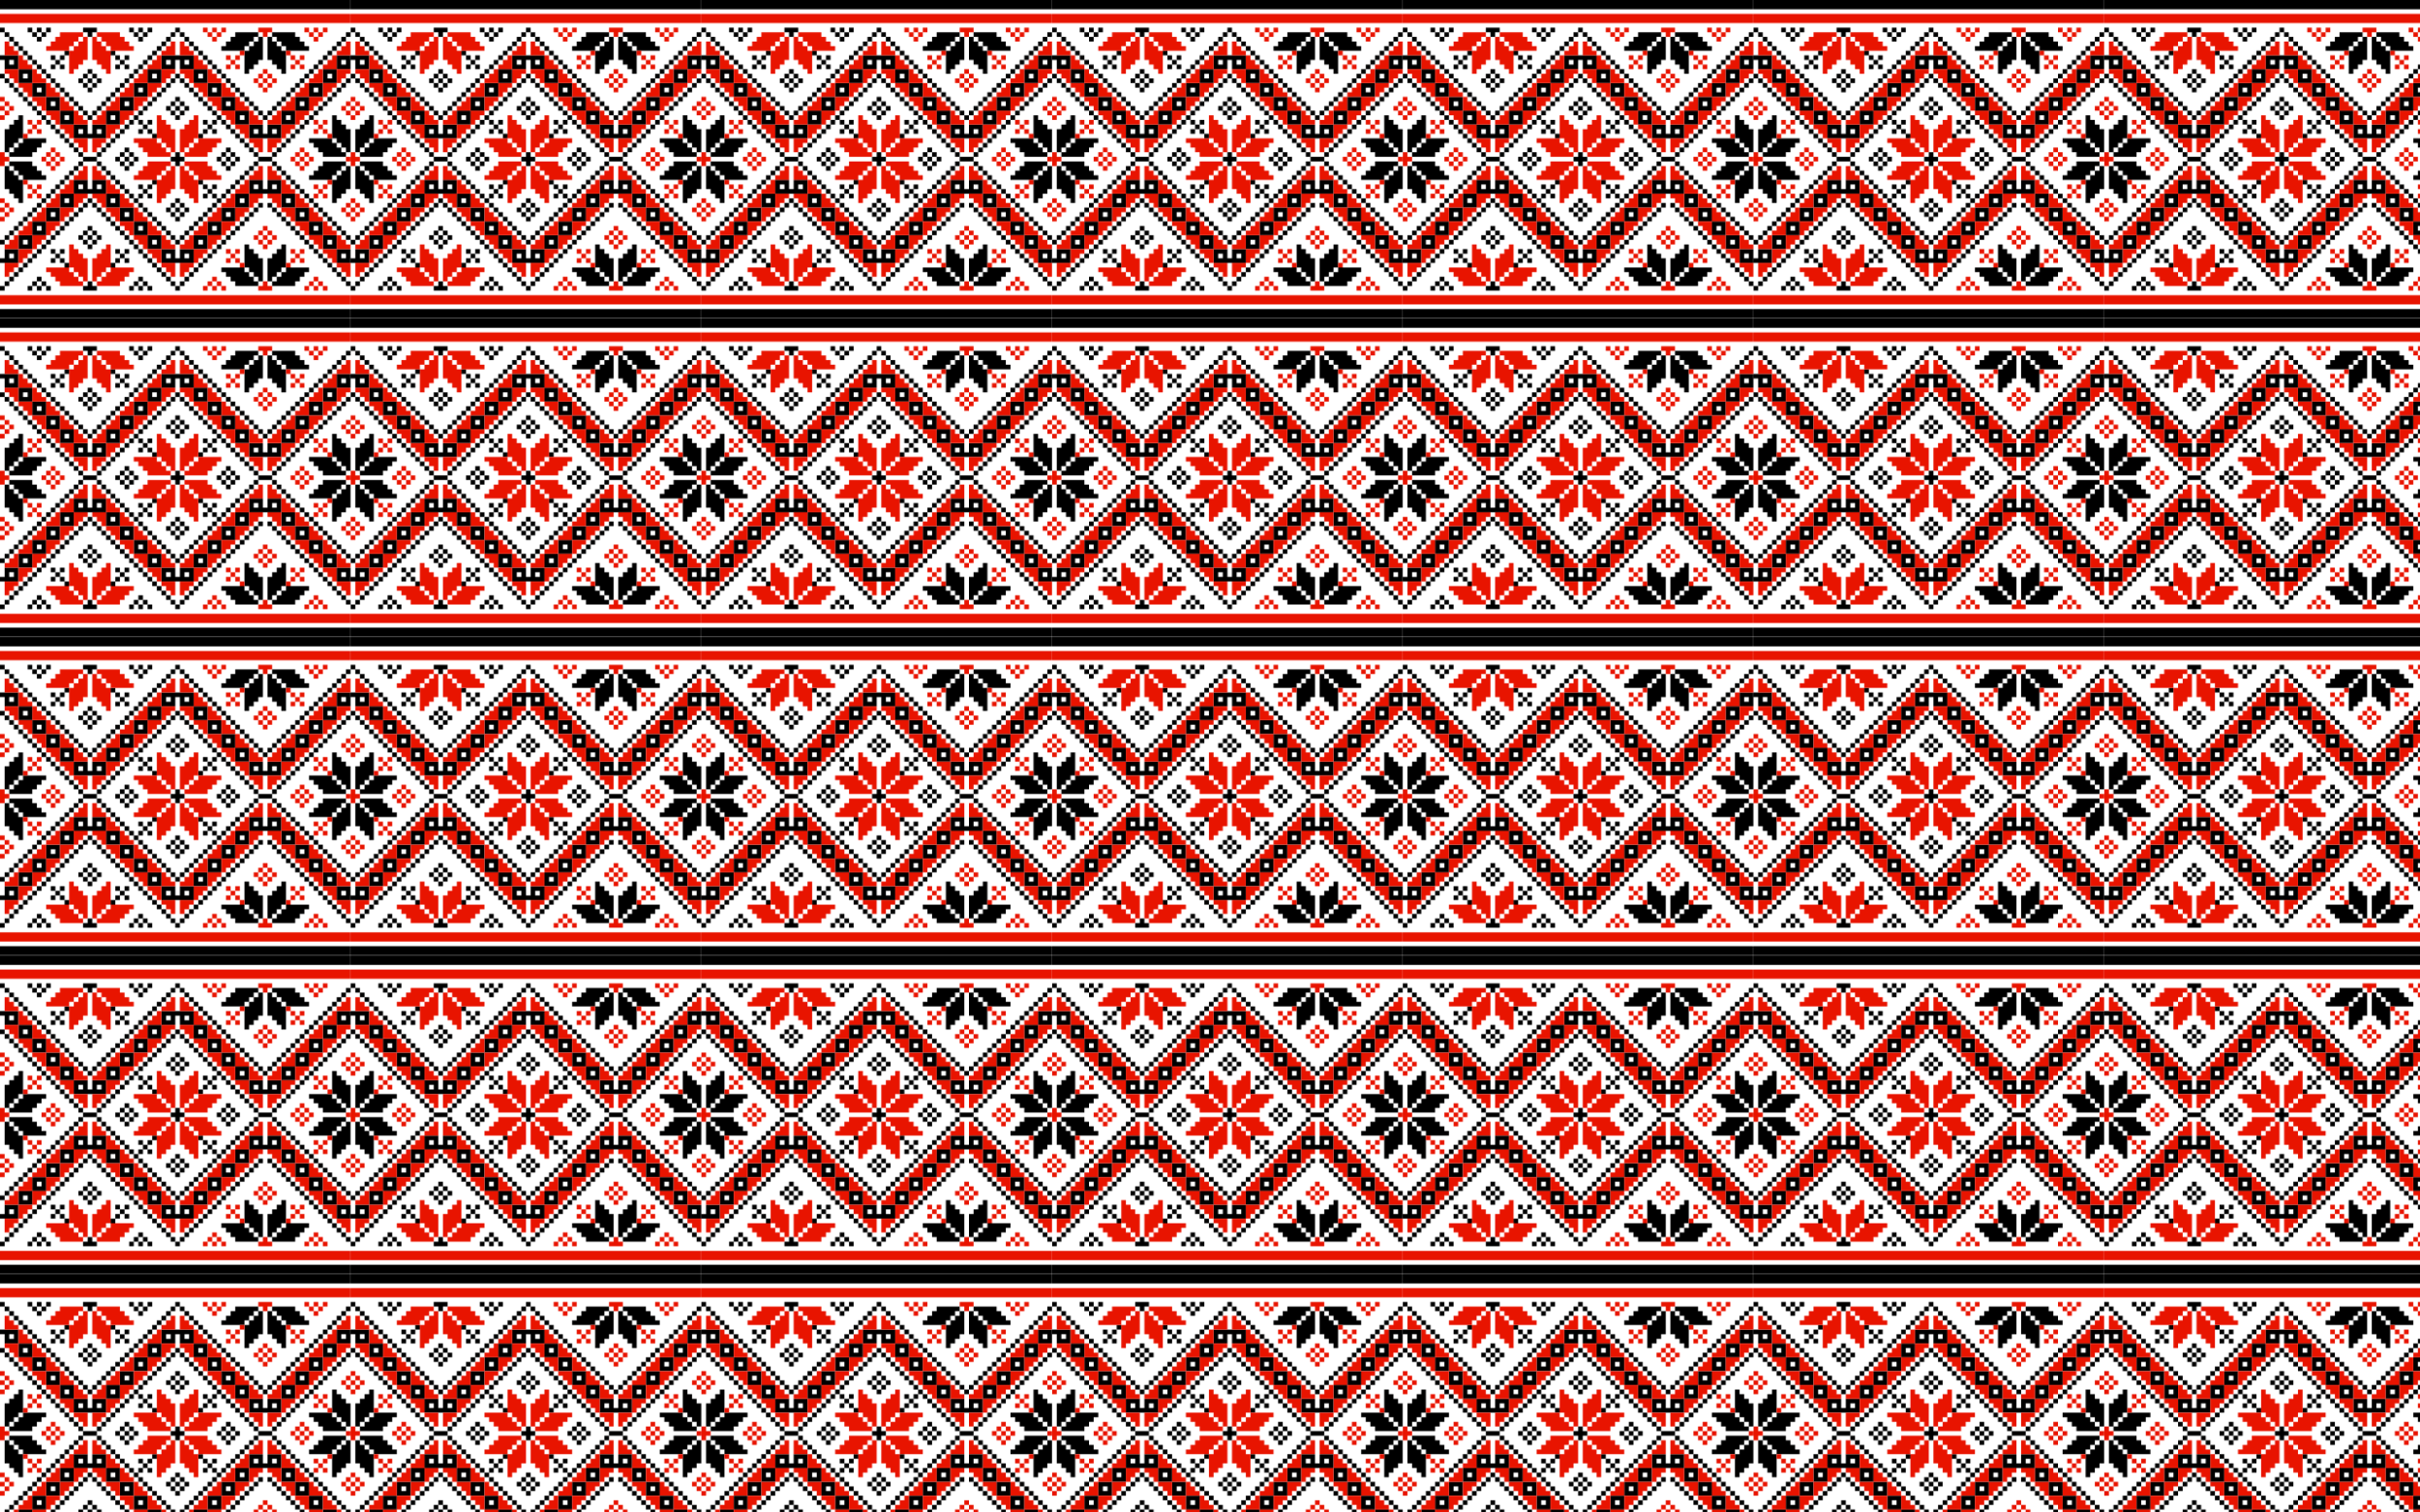 <?xml version="1.0" encoding="utf-8"?>

<!DOCTYPE svg PUBLIC "-//W3C//DTD SVG 1.1//EN" "http://www.w3.org/Graphics/SVG/1.1/DTD/svg11.dtd">
<svg version="1.1" id="Layer_1" xmlns="http://www.w3.org/2000/svg" xmlns:xlink="http://www.w3.org/1999/xlink" x="0px" y="0px"
	 viewBox="0 0 2560 1600" enable-background="new 0 0 2560 1600" xml:space="preserve">
<pattern  width="370.83" height="336.672" patternUnits="userSpaceOnUse" id="New_Pattern" viewBox="0 -336.672 370.83 336.672" overflow="visible">
	<g>
		<rect y="-336.672" fill="none" width="370.83" height="336.672"/>
		<g>
			<g>
				<polygon points="190.295,-175.656 190.295,-170.776 195.173,-170.776 195.173,-165.896 190.295,-165.896 190.295,-161.017 
					185.415,-161.017 185.415,-165.896 180.536,-165.896 180.536,-170.776 185.415,-170.776 185.415,-175.656 				"/>
				<rect x="185.415" y="-214.69" width="4.88" height="4.88"/>
				<rect x="190.295" y="-219.57" width="4.879" height="4.88"/>
				<rect x="195.173" y="-224.449" width="4.88" height="4.879"/>
				<rect x="190.295" y="-229.328" width="4.879" height="4.879"/>
				<rect x="185.415" y="-234.207" width="4.88" height="4.879"/>
				<rect x="185.415" y="-224.449" width="4.88" height="4.879"/>
				<rect x="180.536" y="-229.328" width="4.879" height="4.879"/>
				<rect x="180.536" y="-219.57" width="4.879" height="4.88"/>
				<rect x="175.657" y="-224.449" width="4.879" height="4.879"/>
				<rect x="185.415" y="-126.863" width="4.88" height="4.88"/>
				<rect x="180.536" y="-121.983" width="4.879" height="4.88"/>
				<rect x="175.657" y="-117.103" width="4.879" height="4.879"/>
				<rect x="180.536" y="-112.224" width="4.879" height="4.879"/>
				<rect x="185.415" y="-107.345" width="4.88" height="4.88"/>
				<rect x="185.415" y="-117.103" width="4.88" height="4.879"/>
				<rect x="190.295" y="-112.224" width="4.879" height="4.879"/>
				<rect x="190.295" y="-121.983" width="4.879" height="4.88"/>
				<rect x="195.173" y="-117.103" width="4.88" height="4.879"/>
				<rect x="141.501" y="-170.776" width="4.879" height="4.88"/>
				<rect x="136.622" y="-175.656" width="4.879" height="4.88"/>
				<rect x="131.743" y="-180.535" width="4.879" height="4.879"/>
				<rect x="126.864" y="-175.656" width="4.879" height="4.88"/>
				<rect x="121.985" y="-170.776" width="4.879" height="4.88"/>
				<rect x="131.743" y="-170.776" width="4.879" height="4.88"/>
				<rect x="126.864" y="-165.896" width="4.879" height="4.879"/>
				<rect x="136.622" y="-165.896" width="4.879" height="4.879"/>
				<rect x="131.743" y="-161.017" width="4.879" height="4.879"/>
				<rect x="229.33" y="-170.776" width="4.879" height="4.88"/>
				<rect x="234.209" y="-165.896" width="4.879" height="4.879"/>
				<rect x="239.087" y="-161.017" width="4.879" height="4.879"/>
				<rect x="243.966" y="-165.896" width="4.88" height="4.879"/>
				<rect x="248.846" y="-170.776" width="4.881" height="4.88"/>
				<rect x="239.087" y="-170.776" width="4.879" height="4.88"/>
				<rect x="243.966" y="-175.656" width="4.88" height="4.88"/>
				<rect x="234.209" y="-175.656" width="4.879" height="4.88"/>
				<rect x="239.087" y="-180.535" width="4.879" height="4.879"/>
				<rect x="224.451" y="-200.052" width="4.879" height="4.88"/>
				<rect x="214.692" y="-200.052" width="4.88" height="4.88"/>
				<rect x="224.451" y="-209.81" width="4.879" height="4.879"/>
				<rect x="209.813" y="-195.172" width="4.879" height="4.879"/>
				<rect x="219.572" y="-204.931" width="4.879" height="4.879"/>
				<rect x="214.692" y="-209.81" width="4.88" height="4.879"/>
				<rect x="156.138" y="-209.81" width="4.881" height="4.879"/>
				<rect x="156.138" y="-200.052" width="4.881" height="4.88"/>
				<rect x="146.379" y="-209.81" width="4.88" height="4.879"/>
				<rect x="161.019" y="-195.172" width="4.88" height="4.879"/>
				<rect x="151.259" y="-204.931" width="4.879" height="4.879"/>
				<rect x="146.379" y="-200.052" width="4.88" height="4.88"/>
				<rect x="146.379" y="-141.5" width="4.88" height="4.879"/>
				<rect x="156.138" y="-141.5" width="4.881" height="4.879"/>
				<rect x="146.379" y="-131.742" width="4.88" height="4.879"/>
				<rect x="161.019" y="-146.379" width="4.88" height="4.88"/>
				<rect x="151.259" y="-136.621" width="4.879" height="4.879"/>
				<rect x="156.138" y="-131.742" width="4.881" height="4.879"/>
				<rect x="214.692" y="-131.742" width="4.88" height="4.879"/>
				<rect x="214.692" y="-141.5" width="4.88" height="4.879"/>
				<rect x="224.451" y="-131.742" width="4.879" height="4.879"/>
				<rect x="209.813" y="-146.379" width="4.879" height="4.88"/>
				<rect x="219.572" y="-136.621" width="4.879" height="4.879"/>
				<rect x="224.451" y="-141.5" width="4.879" height="4.879"/>
				<rect x="258.606" y="-156.138" width="4.88" height="4.88"/>
				<rect x="263.486" y="-161.017" width="4.879" height="4.879"/>
				<rect x="268.365" y="-165.896" width="4.879" height="4.879"/>
				<rect x="253.727" y="-151.258" width="4.879" height="4.879"/>
				<rect x="239.087" y="-136.621" width="4.879" height="4.879"/>
				<rect x="243.966" y="-141.5" width="4.88" height="4.879"/>
				<rect x="248.846" y="-146.379" width="4.881" height="4.88"/>
				<rect x="234.209" y="-131.742" width="4.879" height="4.879"/>
				<rect x="219.572" y="-117.103" width="4.879" height="4.879"/>
				<rect x="224.451" y="-121.983" width="4.879" height="4.88"/>
				<rect x="229.33" y="-126.863" width="4.879" height="4.88"/>
				<rect x="214.692" y="-112.224" width="4.88" height="4.879"/>
				<rect x="200.053" y="-97.587" width="4.881" height="4.88"/>
				<rect x="204.934" y="-102.465" width="4.879" height="4.879"/>
				<rect x="209.813" y="-107.345" width="4.879" height="4.88"/>
				<rect x="195.173" y="-92.707" width="4.88" height="4.879"/>
				<rect x="185.415" y="-82.949" width="4.88" height="4.88"/>
				<rect x="190.295" y="-87.828" width="4.879" height="4.879"/>
				<path d="M258.606-131.742h4.88v4.879v4.88v4.88h-4.88h-4.879h-4.881v-4.88v-4.88v-4.879h4.881H258.606z M258.606-126.863h-4.879
					v4.88h4.879V-126.863z"/>
				<path d="M243.966-117.103h4.88v4.879v4.879v4.88h-4.88h-4.879h-4.879v-4.88v-4.879v-4.879h4.879H243.966z M243.966-112.224
					h-4.879v4.879h4.879V-112.224z"/>
				<path d="M229.33-102.465h4.879v4.879v4.88v4.879h-4.879h-4.879h-4.879v-4.879v-4.88v-4.879h4.879H229.33z M229.33-97.587h-4.879
					v4.88h4.879V-97.587z"/>
				<path d="M214.692-87.828h4.88v4.879v4.88v4.879h-4.88h-4.879h-4.879v-4.879v-4.88v-4.879h4.879H214.692z M214.692-82.949h-4.879
					v4.88h4.879V-82.949z"/>
				<path d="M200.053-73.19h4.881v4.88v4.879v4.88h-4.881h-4.88h-4.879h-4.88h-4.879h-4.879h-4.879v-4.88v-4.879v-4.88h4.879h4.879
					h4.879v4.88v4.879h4.88v-4.879v-4.88h4.879H200.053z M180.536-63.431v-4.879h-4.879v4.879H180.536z M200.053-68.31h-4.88v4.879
					h4.88V-68.31z"/>
				<rect x="273.244" y="-121.983" width="4.879" height="4.88"/>
				<rect x="258.606" y="-107.345" width="4.88" height="4.88"/>
				<rect x="263.486" y="-112.224" width="4.879" height="4.879"/>
				<rect x="268.365" y="-117.103" width="4.879" height="4.879"/>
				<rect x="253.727" y="-102.465" width="4.879" height="4.879"/>
				<rect x="239.087" y="-87.828" width="4.879" height="4.879"/>
				<rect x="243.966" y="-92.707" width="4.88" height="4.879"/>
				<rect x="248.846" y="-97.587" width="4.881" height="4.88"/>
				<rect x="234.209" y="-82.949" width="4.879" height="4.88"/>
				<rect x="219.572" y="-68.31" width="4.879" height="4.879"/>
				<rect x="229.33" y="-78.069" width="4.879" height="4.879"/>
				<rect x="214.692" y="-63.431" width="4.88" height="4.88"/>
				<rect x="200.053" y="-48.793" width="4.881" height="4.879"/>
				<rect x="204.934" y="-53.672" width="4.879" height="4.88"/>
				<rect x="209.813" y="-58.551" width="4.879" height="4.879"/>
				<rect x="195.173" y="-43.914" width="4.88" height="4.879"/>
				<rect x="185.415" y="-34.156" width="4.88" height="4.88"/>
				<rect x="190.295" y="-39.035" width="4.879" height="4.879"/>
				<rect x="224.451" y="-73.19" width="4.879" height="4.88"/>
				<polygon points="102.466,-170.776 102.466,-165.896 97.587,-165.896 92.708,-165.896 87.829,-165.896 87.829,-170.776 
					92.708,-170.776 97.587,-170.776 				"/>
				<rect x="112.226" y="-156.138" width="4.879" height="4.88"/>
				<rect x="107.345" y="-161.017" width="4.881" height="4.879"/>
				<rect x="102.466" y="-165.896" width="4.879" height="4.879"/>
				<rect x="117.105" y="-151.258" width="4.88" height="4.879"/>
				<rect x="131.743" y="-136.621" width="4.879" height="4.879"/>
				<rect x="126.864" y="-141.5" width="4.879" height="4.879"/>
				<rect x="121.985" y="-146.379" width="4.879" height="4.88"/>
				<rect x="136.622" y="-131.742" width="4.879" height="4.879"/>
				<rect x="151.259" y="-117.103" width="4.879" height="4.879"/>
				<rect x="146.379" y="-121.983" width="4.88" height="4.88"/>
				<rect x="141.501" y="-126.863" width="4.879" height="4.88"/>
				<rect x="156.138" y="-112.224" width="4.881" height="4.879"/>
				<rect x="170.778" y="-97.587" width="4.879" height="4.88"/>
				<rect x="165.899" y="-102.465" width="4.879" height="4.879"/>
				<rect x="161.019" y="-107.345" width="4.88" height="4.88"/>
				<rect x="175.657" y="-92.707" width="4.879" height="4.879"/>
				<rect x="180.536" y="-87.828" width="4.879" height="4.879"/>
				<path d="M112.226-136.621v4.879h-4.881h-4.879h-4.88h-4.879h-4.879h-4.88h-4.879v-4.879v-4.879v-4.88h4.879h4.88h4.879v4.88
					v4.879h4.879v-4.879v-4.88h4.88h4.879h4.881v4.88V-136.621z M87.829-136.621v-4.879h-4.88v4.879H87.829z M107.345-136.621
					v-4.879h-4.879v4.879H107.345z"/>
				<path d="M126.864-121.983v4.88h-4.879h-4.88h-4.879v-4.88v-4.88v-4.879h4.879h4.88h4.879v4.879V-121.983z M121.985-121.983
					v-4.88h-4.88v4.88H121.985z"/>
				<path d="M141.501-107.345v4.88h-4.879h-4.879h-4.879v-4.88v-4.879v-4.879h4.879h4.879h4.879v4.879V-107.345z M136.622-107.345
					v-4.879h-4.879v4.879H136.622z"/>
				<path d="M156.138-92.707v4.879h-4.879h-4.88H141.5v-4.879v-4.88v-4.879h4.879h4.88h4.879v4.879V-92.707z M151.259-92.707v-4.88
					h-4.88v4.88H151.259z"/>
				<path d="M170.778-78.069v4.879h-4.879h-4.88h-4.881v-4.879v-4.88v-4.879h4.881h4.88h4.879v4.879V-78.069z M165.899-78.069v-4.88
					h-4.88v4.88H165.899z"/>
				<rect x="97.587" y="-121.983" width="4.88" height="4.88"/>
				<rect x="112.226" y="-107.345" width="4.879" height="4.88"/>
				<rect x="107.345" y="-112.224" width="4.881" height="4.879"/>
				<rect x="102.466" y="-117.103" width="4.879" height="4.879"/>
				<rect x="117.105" y="-102.465" width="4.88" height="4.879"/>
				<rect x="131.743" y="-87.828" width="4.879" height="4.879"/>
				<rect x="126.864" y="-92.707" width="4.879" height="4.879"/>
				<rect x="121.985" y="-97.587" width="4.879" height="4.88"/>
				<rect x="136.622" y="-82.949" width="4.879" height="4.88"/>
				<rect x="151.259" y="-68.31" width="4.879" height="4.879"/>
				<rect x="141.501" y="-78.069" width="4.879" height="4.879"/>
				<rect x="156.138" y="-63.431" width="4.881" height="4.88"/>
				<rect x="170.778" y="-48.793" width="4.879" height="4.879"/>
				<rect x="165.899" y="-53.672" width="4.879" height="4.88"/>
				<rect x="161.019" y="-58.551" width="4.88" height="4.879"/>
				<rect x="175.657" y="-43.914" width="4.879" height="4.879"/>
				<rect x="180.536" y="-39.035" width="4.879" height="4.879"/>
				<rect x="146.379" y="-73.19" width="4.88" height="4.88"/>
				<rect x="112.226" y="-185.414" width="4.879" height="4.879"/>
				<rect x="107.345" y="-180.535" width="4.881" height="4.879"/>
				<rect x="102.466" y="-175.656" width="4.879" height="4.88"/>
				<rect x="117.105" y="-190.294" width="4.88" height="4.88"/>
				<rect x="131.743" y="-204.931" width="4.879" height="4.879"/>
				<rect x="126.864" y="-200.052" width="4.879" height="4.88"/>
				<rect x="121.985" y="-195.172" width="4.879" height="4.879"/>
				<rect x="136.622" y="-209.81" width="4.879" height="4.879"/>
				<rect x="151.259" y="-224.449" width="4.879" height="4.879"/>
				<rect x="146.379" y="-219.57" width="4.88" height="4.88"/>
				<rect x="141.501" y="-214.69" width="4.879" height="4.88"/>
				<rect x="156.138" y="-229.328" width="4.881" height="4.879"/>
				<rect x="170.778" y="-243.965" width="4.879" height="4.879"/>
				<rect x="165.899" y="-239.087" width="4.879" height="4.88"/>
				<rect x="161.019" y="-234.207" width="4.88" height="4.879"/>
				<rect x="175.657" y="-248.845" width="4.879" height="4.88"/>
				<rect x="185.415" y="-258.603" width="4.88" height="4.879"/>
				<rect x="180.536" y="-253.724" width="4.879" height="4.879"/>
				<path d="M107.345-204.931h4.881v4.879v4.88v4.879h-4.881h-4.879h-4.88h-4.879h-4.879h-4.88h-4.879v-4.879v-4.88v-4.879h4.879
					h4.88h4.879v4.879v4.88h4.879v-4.88v-4.879h4.88H107.345z M87.829-195.172v-4.88h-4.88v4.88H87.829z M107.345-200.052h-4.879
					v4.88h4.879V-200.052z"/>
				<path d="M121.985-219.57h4.879v4.88v4.88v4.879h-4.879h-4.88h-4.879v-4.879v-4.88v-4.88h4.879H121.985z M121.985-214.69h-4.88
					v4.88h4.88V-214.69z"/>
				<path d="M136.622-234.207h4.879v4.879v4.879v4.879h-4.879h-4.879h-4.879v-4.879v-4.879v-4.879h4.879H136.622z M136.622-229.328
					h-4.879v4.879h4.879V-229.328z"/>
				<path d="M151.259-248.845h4.879v4.88v4.879v4.88h-4.879h-4.88H141.5v-4.88v-4.879v-4.88h4.879H151.259z M151.259-243.966h-4.88
					v4.879h4.88V-243.966z"/>
				<path d="M165.899-263.483h4.879v4.88v4.879v4.879h-4.879h-4.88h-4.881v-4.879v-4.879v-4.88h4.881H165.899z M165.899-258.603
					h-4.88v4.879h4.88V-258.603z"/>
				<rect x="97.587" y="-219.57" width="4.88" height="4.88"/>
				<rect x="112.226" y="-234.207" width="4.879" height="4.879"/>
				<rect x="107.345" y="-229.328" width="4.881" height="4.879"/>
				<rect x="102.466" y="-224.449" width="4.879" height="4.879"/>
				<rect x="117.105" y="-239.087" width="4.88" height="4.88"/>
				<rect x="131.743" y="-253.724" width="4.879" height="4.879"/>
				<rect x="126.864" y="-248.845" width="4.879" height="4.88"/>
				<rect x="121.985" y="-243.965" width="4.879" height="4.879"/>
				<rect x="136.622" y="-258.603" width="4.879" height="4.879"/>
				<rect x="151.259" y="-273.242" width="4.879" height="4.879"/>
				<rect x="141.501" y="-263.483" width="4.879" height="4.88"/>
				<rect x="156.138" y="-278.121" width="4.881" height="4.879"/>
				<rect x="170.778" y="-292.759" width="4.879" height="4.88"/>
				<rect x="165.899" y="-287.879" width="4.879" height="4.88"/>
				<rect x="161.019" y="-283" width="4.88" height="4.879"/>
				<rect x="175.657" y="-297.638" width="4.879" height="4.879"/>
				<rect x="185.415" y="-307.396" width="4.88" height="4.879"/>
				<rect x="180.536" y="-302.517" width="4.879" height="4.879"/>
				<rect x="146.379" y="-268.363" width="4.88" height="4.88"/>
				<rect x="258.606" y="-185.414" width="4.88" height="4.879"/>
				<rect x="263.486" y="-180.535" width="4.879" height="4.879"/>
				<rect x="268.365" y="-175.656" width="4.879" height="4.88"/>
				<rect x="253.727" y="-190.294" width="4.879" height="4.88"/>
				<rect x="239.087" y="-204.931" width="4.879" height="4.879"/>
				<rect x="243.966" y="-200.052" width="4.88" height="4.88"/>
				<rect x="248.846" y="-195.172" width="4.881" height="4.879"/>
				<rect x="234.209" y="-209.81" width="4.879" height="4.879"/>
				<rect x="219.572" y="-224.449" width="4.879" height="4.879"/>
				<rect x="224.451" y="-219.57" width="4.879" height="4.88"/>
				<rect x="229.33" y="-214.69" width="4.879" height="4.88"/>
				<rect x="214.692" y="-229.328" width="4.88" height="4.879"/>
				<rect x="200.053" y="-243.965" width="4.881" height="4.879"/>
				<rect x="204.934" y="-239.087" width="4.879" height="4.88"/>
				<rect x="209.813" y="-234.207" width="4.879" height="4.879"/>
				<rect x="195.173" y="-248.845" width="4.88" height="4.88"/>
				<rect x="190.295" y="-253.724" width="4.879" height="4.879"/>
				<path d="M263.486-209.81v4.879h-4.88h-4.879h-4.881v-4.879v-4.88v-4.88h4.881h4.879h4.88v4.88V-209.81z M258.606-209.81v-4.88
					h-4.879v4.88H258.606z"/>
				<path d="M248.846-224.449v4.879h-4.88h-4.879h-4.879v-4.879v-4.879v-4.879h4.879h4.879h4.88v4.879V-224.449z M243.966-224.449
					v-4.879h-4.879v4.879H243.966z"/>
				<path d="M234.209-239.086v4.88h-4.879h-4.879h-4.879v-4.88v-4.879v-4.88h4.879h4.879h4.879v4.88V-239.086z M229.33-239.087
					v-4.879h-4.879v4.879H229.33z"/>
				<path d="M219.572-253.724v4.879h-4.88h-4.879h-4.879v-4.879v-4.879v-4.88h4.879h4.879h4.88v4.88V-253.724z M214.692-253.724
					v-4.879h-4.879v4.879H214.692z"/>
				<path d="M204.934-268.363v4.88h-4.881h-4.88h-4.879v-4.88v-4.879h-4.88v4.879v4.88h-4.879h-4.879h-4.879v-4.88v-4.879v-4.879
					h4.879h4.879h4.879h4.88h4.879h4.88h4.881v4.879V-268.363z M180.536-273.242h-4.879v4.879h4.879V-273.242z M200.053-268.363
					v-4.879h-4.88v4.879H200.053z"/>
				<rect x="273.244" y="-219.57" width="4.879" height="4.88"/>
				<rect x="258.606" y="-234.207" width="4.88" height="4.879"/>
				<rect x="263.486" y="-229.328" width="4.879" height="4.879"/>
				<rect x="268.365" y="-224.449" width="4.879" height="4.879"/>
				<rect x="253.727" y="-239.087" width="4.879" height="4.88"/>
				<rect x="239.087" y="-253.724" width="4.879" height="4.879"/>
				<rect x="243.966" y="-248.845" width="4.88" height="4.88"/>
				<rect x="248.846" y="-243.965" width="4.881" height="4.879"/>
				<rect x="234.209" y="-258.603" width="4.879" height="4.879"/>
				<rect x="219.572" y="-273.242" width="4.879" height="4.879"/>
				<rect x="229.33" y="-263.483" width="4.879" height="4.88"/>
				<rect x="214.692" y="-278.121" width="4.88" height="4.879"/>
				<rect x="200.053" y="-292.759" width="4.881" height="4.88"/>
				<rect x="204.934" y="-287.879" width="4.879" height="4.88"/>
				<rect x="209.813" y="-283" width="4.879" height="4.879"/>
				<rect x="195.173" y="-297.638" width="4.88" height="4.879"/>
				<rect x="190.295" y="-302.517" width="4.879" height="4.879"/>
				<rect x="224.451" y="-268.363" width="4.879" height="4.88"/>
				<rect x="73.19" y="-156.138" width="4.88" height="4.88"/>
				<rect x="78.07" y="-161.017" width="4.879" height="4.879"/>
				<rect x="82.949" y="-165.896" width="4.88" height="4.879"/>
				<rect x="68.311" y="-151.258" width="4.879" height="4.879"/>
				<rect x="53.673" y="-136.621" width="4.879" height="4.879"/>
				<rect x="58.552" y="-141.5" width="4.879" height="4.879"/>
				<rect x="63.431" y="-146.379" width="4.88" height="4.88"/>
				<rect x="48.794" y="-131.742" width="4.88" height="4.879"/>
				<rect x="34.156" y="-117.103" width="4.879" height="4.879"/>
				<rect x="39.035" y="-121.983" width="4.88" height="4.88"/>
				<rect x="43.915" y="-126.863" width="4.879" height="4.88"/>
				<rect x="29.277" y="-112.224" width="4.879" height="4.879"/>
				<rect x="14.638" y="-97.587" width="4.88" height="4.88"/>
				<rect x="19.518" y="-102.465" width="4.879" height="4.879"/>
				<rect x="24.397" y="-107.345" width="4.88" height="4.88"/>
				<rect x="9.759" y="-92.707" width="4.879" height="4.879"/>
				<rect x="0.001" y="-82.949" width="4.879" height="4.88"/>
				<rect x="4.879" y="-87.828" width="4.88" height="4.879"/>
				<path d="M73.19-131.742h4.88v4.879v4.88v4.88h-4.88h-4.879h-4.88v-4.88v-4.88v-4.879h4.88H73.19z M73.19-126.863h-4.879v4.88
					h4.879V-126.863z"/>
				<path d="M58.552-117.103h4.879v4.879v4.879v4.88h-4.879h-4.879h-4.88v-4.88v-4.879v-4.879h4.88H58.552z M58.552-112.224h-4.879
					v4.879h4.879V-112.224z"/>
				<path d="M43.915-102.465h4.879v4.879v4.88v4.879h-4.879h-4.88h-4.879v-4.879v-4.88v-4.879h4.879H43.915z M43.915-97.587h-4.88
					v4.88h4.88V-97.587z"/>
				<path d="M29.277-87.828h4.879v4.879v4.88v4.879h-4.879h-4.88h-4.879v-4.879v-4.88v-4.879h4.879H29.277z M29.277-82.949h-4.88
					v4.88h4.88V-82.949z"/>
				<path d="M14.638-73.19h4.88v4.88v4.879v4.88h-4.88H9.759h-4.88H0v-4.88h4.879v-4.879v-4.88h4.88H14.638z M14.638-68.31H9.759
					v4.879h4.879V-68.31z"/>
				<rect x="87.829" y="-121.983" width="4.879" height="4.88"/>
				<rect x="73.19" y="-107.345" width="4.88" height="4.88"/>
				<rect x="78.07" y="-112.224" width="4.879" height="4.879"/>
				<rect x="82.949" y="-117.103" width="4.88" height="4.879"/>
				<rect x="68.311" y="-102.465" width="4.879" height="4.879"/>
				<rect x="53.673" y="-87.828" width="4.879" height="4.879"/>
				<rect x="58.552" y="-92.707" width="4.879" height="4.879"/>
				<rect x="63.431" y="-97.587" width="4.88" height="4.88"/>
				<rect x="48.794" y="-82.949" width="4.88" height="4.88"/>
				<rect x="34.156" y="-68.31" width="4.879" height="4.879"/>
				<rect x="43.915" y="-78.069" width="4.879" height="4.879"/>
				<rect x="29.277" y="-63.431" width="4.879" height="4.88"/>
				<rect x="14.638" y="-48.793" width="4.88" height="4.879"/>
				<rect x="19.518" y="-53.672" width="4.879" height="4.88"/>
				<rect x="24.397" y="-58.551" width="4.88" height="4.879"/>
				<rect x="9.759" y="-43.914" width="4.879" height="4.879"/>
				<rect x="0.001" y="-34.156" width="4.879" height="4.88"/>
				<rect x="4.879" y="-39.035" width="4.88" height="4.879"/>
				<rect x="39.035" y="-73.19" width="4.88" height="4.88"/>
				<rect x="0.001" y="-258.603" width="4.879" height="4.879"/>
				<rect x="0.001" y="-307.396" width="4.879" height="4.879"/>
				<rect x="73.19" y="-185.414" width="4.88" height="4.879"/>
				<rect x="78.07" y="-180.535" width="4.879" height="4.879"/>
				<rect x="82.949" y="-175.656" width="4.88" height="4.88"/>
				<rect x="68.311" y="-190.294" width="4.879" height="4.88"/>
				<rect x="53.673" y="-204.931" width="4.879" height="4.879"/>
				<rect x="58.552" y="-200.052" width="4.879" height="4.88"/>
				<rect x="63.431" y="-195.172" width="4.88" height="4.879"/>
				<rect x="48.794" y="-209.81" width="4.88" height="4.879"/>
				<rect x="34.156" y="-224.449" width="4.879" height="4.879"/>
				<rect x="39.035" y="-219.57" width="4.88" height="4.88"/>
				<rect x="43.915" y="-214.69" width="4.879" height="4.88"/>
				<rect x="29.277" y="-229.328" width="4.879" height="4.879"/>
				<rect x="14.638" y="-243.965" width="4.88" height="4.879"/>
				<rect x="19.518" y="-239.087" width="4.879" height="4.88"/>
				<rect x="24.397" y="-234.207" width="4.88" height="4.879"/>
				<rect x="9.759" y="-248.845" width="4.879" height="4.88"/>
				<rect x="4.879" y="-253.724" width="4.88" height="4.879"/>
				<path d="M78.07-209.81v4.879h-4.88h-4.879h-4.88v-4.879v-4.88v-4.88h4.88h4.879h4.88v4.88V-209.81z M73.19-209.81v-4.88h-4.879
					v4.88H73.19z"/>
				<path d="M63.431-224.449v4.879h-4.879h-4.879h-4.88v-4.879v-4.879v-4.879h4.88h4.879h4.879v4.879V-224.449z M58.552-224.449
					v-4.879h-4.879v4.879H58.552z"/>
				<path d="M48.794-239.086v4.88h-4.879h-4.88h-4.879v-4.88v-4.879v-4.88h4.879h4.88h4.879v4.88V-239.086z M43.915-239.087v-4.879
					h-4.88v4.879H43.915z"/>
				<path d="M34.156-253.724v4.879h-4.879h-4.88h-4.879v-4.879v-4.879v-4.88h4.879h4.88h4.879v4.88V-253.724z M29.277-253.724
					v-4.879h-4.88v4.879H29.277z"/>
				<path d="M19.518-268.363v4.88h-4.88H9.759h-4.88v-4.88v-4.879H0v-4.879h4.879h4.88h4.879h4.88v4.879V-268.363z M14.638-268.363
					v-4.879H9.759v4.879H14.638z"/>
				<rect x="87.829" y="-219.57" width="4.879" height="4.88"/>
				<rect x="73.19" y="-234.207" width="4.88" height="4.879"/>
				<rect x="78.07" y="-229.328" width="4.879" height="4.879"/>
				<rect x="82.949" y="-224.449" width="4.88" height="4.879"/>
				<rect x="68.311" y="-239.087" width="4.879" height="4.88"/>
				<rect x="53.673" y="-253.724" width="4.879" height="4.879"/>
				<rect x="58.552" y="-248.845" width="4.879" height="4.88"/>
				<rect x="63.431" y="-243.965" width="4.88" height="4.879"/>
				<rect x="48.794" y="-258.603" width="4.88" height="4.879"/>
				<rect x="34.156" y="-273.242" width="4.879" height="4.879"/>
				<rect x="43.915" y="-263.483" width="4.879" height="4.88"/>
				<rect x="29.277" y="-278.121" width="4.879" height="4.879"/>
				<rect x="14.638" y="-292.759" width="4.88" height="4.88"/>
				<rect x="19.518" y="-287.879" width="4.879" height="4.88"/>
				<rect x="24.397" y="-283" width="4.88" height="4.879"/>
				<rect x="9.759" y="-297.638" width="4.879" height="4.879"/>
				<rect x="4.879" y="-302.517" width="4.88" height="4.879"/>
				<rect x="39.035" y="-268.363" width="4.88" height="4.88"/>
				<rect x="92.708" y="-214.69" width="4.879" height="4.88"/>
				<rect x="92.708" y="-126.863" width="4.879" height="4.88"/>
				<polygon points="24.397,-185.414 24.397,-190.294 29.277,-190.294 34.156,-190.294 39.035,-190.294 43.915,-190.294 
					48.794,-190.294 48.794,-185.414 43.915,-185.414 43.915,-180.535 39.035,-180.535 39.035,-175.656 34.156,-175.656 
					34.156,-170.776 29.277,-170.776 24.397,-170.776 19.518,-170.776 14.638,-170.776 9.759,-170.776 9.759,-175.656 
					14.638,-175.656 14.638,-180.535 19.518,-180.535 19.518,-185.414 				"/>
				<polygon points="24.397,-195.172 24.397,-190.294 19.518,-190.294 19.518,-185.414 14.638,-185.414 14.638,-180.535 
					9.759,-180.535 9.759,-175.656 4.879,-175.656 4.879,-180.535 4.879,-185.414 4.879,-190.294 4.879,-195.172 4.879,-200.052 
					9.759,-200.052 9.759,-204.931 14.638,-204.931 14.638,-209.81 19.518,-209.81 19.518,-214.69 24.397,-214.69 24.397,-209.81 
					24.397,-204.931 24.397,-200.052 				"/>
				<polygon points="4.879,-161.017 9.759,-161.017 9.759,-156.138 14.638,-156.138 14.638,-151.258 19.518,-151.258 
					19.518,-146.379 24.397,-146.379 24.397,-141.5 24.397,-136.621 24.397,-131.742 24.397,-126.863 24.397,-121.983 
					19.518,-121.983 19.518,-126.863 14.638,-126.863 14.638,-131.742 9.759,-131.742 9.759,-136.621 4.879,-136.621 4.879,-141.5 
					4.879,-146.379 4.879,-151.258 4.879,-156.138 				"/>
				<polygon points="14.638,-161.017 9.759,-161.017 9.759,-165.896 14.638,-165.896 19.518,-165.896 24.397,-165.896 
					29.277,-165.896 34.156,-165.896 34.156,-161.017 39.035,-161.017 39.035,-156.138 43.915,-156.138 43.915,-151.258 
					48.794,-151.258 48.794,-146.379 43.915,-146.379 39.035,-146.379 34.156,-146.379 29.277,-146.379 24.397,-146.379 
					24.397,-151.258 19.518,-151.258 19.518,-156.138 14.638,-156.138 				"/>
				<rect x="297.641" y="-156.138" width="4.879" height="4.88"/>
				<rect x="292.76" y="-161.017" width="4.881" height="4.879"/>
				<rect x="287.88" y="-165.896" width="4.88" height="4.879"/>
				<rect x="302.52" y="-151.258" width="4.879" height="4.879"/>
				<rect x="317.158" y="-136.621" width="4.879" height="4.879"/>
				<rect x="312.279" y="-141.5" width="4.879" height="4.879"/>
				<rect x="307.399" y="-146.379" width="4.88" height="4.88"/>
				<rect x="322.037" y="-131.742" width="4.879" height="4.879"/>
				<rect x="336.673" y="-117.103" width="4.882" height="4.879"/>
				<rect x="331.795" y="-121.983" width="4.879" height="4.88"/>
				<rect x="326.916" y="-126.863" width="4.879" height="4.88"/>
				<rect x="341.555" y="-112.224" width="4.879" height="4.879"/>
				<rect x="356.192" y="-97.587" width="4.88" height="4.88"/>
				<rect x="351.313" y="-102.465" width="4.879" height="4.879"/>
				<rect x="346.434" y="-107.345" width="4.879" height="4.88"/>
				<rect x="361.072" y="-92.707" width="4.879" height="4.879"/>
				<rect x="365.951" y="-87.828" width="4.879" height="4.879"/>
				<path d="M297.641-136.621v4.879h-4.881h-4.88h-4.879h-4.879h-4.879h-4.879h-4.879v-4.879v-4.879v-4.88h4.879h4.879h4.879v4.88
					v4.879h4.879v-4.879v-4.88h4.879h4.88h4.881v4.88V-136.621z M273.244-136.621v-4.879h-4.879v4.879H273.244z M292.76-136.621
					v-4.879h-4.88v4.879H292.76z"/>
				<path d="M312.279-121.983v4.88h-4.88h-4.879h-4.879v-4.88v-4.88v-4.879h4.879h4.879h4.88v4.879V-121.983z M307.399-121.983
					v-4.88h-4.879v4.88H307.399z"/>
				<path d="M326.916-107.345v4.88h-4.879h-4.879h-4.879v-4.88v-4.879v-4.879h4.879h4.879h4.879v4.879V-107.345z M322.037-107.345
					v-4.879h-4.879v4.879H322.037z"/>
				<path d="M341.555-92.707v4.879h-4.882h-4.879h-4.879v-4.879v-4.88v-4.879h4.879h4.879h4.882v4.879V-92.707z M336.674-92.707
					v-4.88h-4.879v4.88H336.674z"/>
				<path d="M356.192-78.069v4.879h-4.879h-4.879h-4.879v-4.879v-4.88v-4.879h4.879h4.879h4.879v4.879V-78.069z M351.313-78.069
					v-4.88h-4.879v4.88H351.313z"/>
				<path d="M365.951-73.19h4.879v4.88v4.879v4.88h-4.879h-4.879h-4.88v-4.88v-4.879v-4.88h4.88H365.951z M365.951-68.31h-4.879
					v4.879h4.879V-68.31z"/>
				<rect x="283.002" y="-121.983" width="4.879" height="4.88"/>
				<rect x="297.641" y="-107.345" width="4.879" height="4.88"/>
				<rect x="292.76" y="-112.224" width="4.881" height="4.879"/>
				<rect x="287.88" y="-117.103" width="4.88" height="4.879"/>
				<rect x="302.52" y="-102.465" width="4.879" height="4.879"/>
				<rect x="317.158" y="-87.828" width="4.879" height="4.879"/>
				<rect x="312.279" y="-92.707" width="4.879" height="4.879"/>
				<rect x="307.399" y="-97.587" width="4.88" height="4.88"/>
				<rect x="322.037" y="-82.949" width="4.879" height="4.88"/>
				<rect x="336.673" y="-68.31" width="4.882" height="4.879"/>
				<rect x="326.916" y="-78.069" width="4.879" height="4.879"/>
				<rect x="341.555" y="-63.431" width="4.879" height="4.88"/>
				<rect x="356.192" y="-48.793" width="4.88" height="4.879"/>
				<rect x="351.313" y="-53.672" width="4.879" height="4.88"/>
				<rect x="346.434" y="-58.551" width="4.879" height="4.879"/>
				<rect x="361.072" y="-43.914" width="4.879" height="4.879"/>
				<rect x="365.951" y="-39.035" width="4.879" height="4.879"/>
				<rect x="331.795" y="-73.19" width="4.879" height="4.88"/>
				<rect x="297.641" y="-185.414" width="4.879" height="4.879"/>
				<rect x="292.76" y="-180.535" width="4.881" height="4.879"/>
				<rect x="287.88" y="-175.656" width="4.88" height="4.88"/>
				<rect x="302.52" y="-190.294" width="4.879" height="4.88"/>
				<rect x="317.158" y="-204.931" width="4.879" height="4.879"/>
				<rect x="312.279" y="-200.052" width="4.879" height="4.88"/>
				<rect x="307.399" y="-195.172" width="4.88" height="4.879"/>
				<rect x="322.037" y="-209.81" width="4.879" height="4.879"/>
				<rect x="336.673" y="-224.449" width="4.882" height="4.879"/>
				<rect x="331.795" y="-219.57" width="4.879" height="4.88"/>
				<rect x="326.916" y="-214.69" width="4.879" height="4.88"/>
				<rect x="341.555" y="-229.328" width="4.879" height="4.879"/>
				<rect x="356.192" y="-243.965" width="4.88" height="4.879"/>
				<rect x="351.313" y="-239.087" width="4.879" height="4.88"/>
				<rect x="346.434" y="-234.207" width="4.879" height="4.879"/>
				<rect x="361.072" y="-248.845" width="4.879" height="4.88"/>
				<rect x="365.951" y="-253.724" width="4.879" height="4.879"/>
				<path d="M292.76-204.931h4.881v4.879v4.88v4.879h-4.881h-4.88h-4.879h-4.879h-4.879h-4.879h-4.879v-4.879v-4.88v-4.879h4.879
					h4.879h4.879v4.879v4.88h4.879v-4.88v-4.879h4.879H292.76z M273.244-195.172v-4.88h-4.879v4.88H273.244z M292.76-200.052h-4.88
					v4.88h4.88V-200.052z"/>
				<path d="M307.399-219.57h4.88v4.88v4.88v4.879h-4.88h-4.879h-4.879v-4.879v-4.88v-4.88h4.879H307.399z M307.399-214.69h-4.879
					v4.88h4.879V-214.69z"/>
				<path d="M322.037-234.207h4.879v4.879v4.879v4.879h-4.879h-4.879h-4.879v-4.879v-4.879v-4.879h4.879H322.037z M322.037-229.328
					h-4.879v4.879h4.879V-229.328z"/>
				<path d="M336.674-248.845h4.882v4.88v4.879v4.88h-4.882h-4.879h-4.879v-4.88v-4.879v-4.88h4.879H336.674z M336.673-243.966
					h-4.879v4.879h4.879V-243.966z"/>
				<path d="M351.313-263.483h4.879v4.88v4.879v4.879h-4.879h-4.879h-4.879v-4.879v-4.879v-4.88h4.879H351.313z M351.313-258.603
					h-4.879v4.879h4.879V-258.603z"/>
				<path d="M365.951-278.121h4.879v4.879v4.879v4.88h-4.879h-4.879h-4.88v-4.88v-4.879v-4.879h4.88H365.951z M365.951-273.242
					h-4.879v4.879h4.879V-273.242z"/>
				<rect x="283.002" y="-219.57" width="4.879" height="4.88"/>
				<rect x="297.641" y="-234.207" width="4.879" height="4.879"/>
				<rect x="292.76" y="-229.328" width="4.881" height="4.879"/>
				<rect x="287.88" y="-224.449" width="4.88" height="4.879"/>
				<rect x="302.52" y="-239.087" width="4.879" height="4.88"/>
				<rect x="317.158" y="-253.724" width="4.879" height="4.879"/>
				<rect x="312.279" y="-248.845" width="4.879" height="4.88"/>
				<rect x="307.399" y="-243.965" width="4.88" height="4.879"/>
				<rect x="322.037" y="-258.603" width="4.879" height="4.879"/>
				<rect x="336.673" y="-273.242" width="4.882" height="4.879"/>
				<rect x="326.916" y="-263.483" width="4.879" height="4.88"/>
				<rect x="341.555" y="-278.121" width="4.879" height="4.879"/>
				<rect x="356.192" y="-292.759" width="4.88" height="4.88"/>
				<rect x="351.313" y="-287.879" width="4.879" height="4.88"/>
				<rect x="346.434" y="-283" width="4.879" height="4.879"/>
				<rect x="361.072" y="-297.638" width="4.879" height="4.879"/>
				<rect x="365.951" y="-302.517" width="4.879" height="4.879"/>
				<rect x="331.795" y="-268.363" width="4.879" height="4.88"/>
				<polygon points="365.951,-200.052 370.83,-200.052 370.83,-195.172 370.83,-190.294 370.83,-185.414 370.83,-180.535 
					370.83,-175.656 365.951,-175.656 365.951,-180.535 361.072,-180.535 361.072,-185.414 356.192,-185.414 356.192,-190.294 
					351.313,-190.294 351.313,-195.172 351.313,-200.052 351.313,-204.931 351.313,-209.81 351.313,-214.69 356.192,-214.69 
					356.192,-209.81 361.072,-209.81 361.072,-204.931 365.951,-204.931 				"/>
				<polygon points="361.072,-175.656 365.951,-175.656 365.951,-170.776 361.072,-170.776 356.192,-170.776 351.313,-170.776 
					346.434,-170.776 341.555,-170.776 341.555,-175.656 336.673,-175.656 336.673,-180.535 331.795,-180.535 331.795,-185.414 
					326.916,-185.414 326.916,-190.294 331.795,-190.294 336.673,-190.294 341.555,-190.294 346.434,-190.294 351.313,-190.294 
					351.313,-185.414 356.192,-185.414 356.192,-180.535 361.072,-180.535 				"/>
				<polygon points="351.313,-151.258 351.313,-146.379 346.434,-146.379 341.555,-146.379 336.673,-146.379 331.795,-146.379 
					326.916,-146.379 326.916,-151.258 331.795,-151.258 331.795,-156.138 336.673,-156.138 336.673,-161.017 341.555,-161.017 
					341.555,-165.896 346.434,-165.896 351.313,-165.896 356.192,-165.896 361.072,-165.896 365.951,-165.896 365.951,-161.017 
					361.072,-161.017 361.072,-156.138 356.192,-156.138 356.192,-151.258 				"/>
				<polygon points="365.951,-161.017 370.83,-161.017 370.83,-156.138 370.83,-151.258 370.83,-146.379 370.83,-141.5 
					370.83,-136.621 365.951,-136.621 365.951,-131.742 361.072,-131.742 361.072,-126.863 356.192,-126.863 356.192,-121.983 
					351.313,-121.983 351.313,-126.863 351.313,-131.742 351.313,-136.621 351.313,-141.5 351.313,-146.379 356.192,-146.379 
					356.192,-151.258 361.072,-151.258 361.072,-156.138 365.951,-156.138 				"/>
				<rect x="278.123" y="-214.69" width="4.879" height="4.88"/>
				<polygon points="283.002,-170.776 287.88,-170.776 287.88,-165.896 283.002,-165.896 278.123,-165.896 273.244,-165.896 
					273.244,-170.776 278.123,-170.776 				"/>
				<polygon points="302.52,-48.793 302.52,-53.672 307.399,-53.672 312.279,-53.672 317.158,-53.672 322.037,-53.672 
					326.916,-53.672 326.916,-48.793 322.037,-48.793 322.037,-43.914 317.158,-43.914 317.158,-39.035 312.279,-39.035 
					312.279,-34.156 307.399,-34.156 302.52,-34.156 297.641,-34.156 292.76,-34.156 287.88,-34.156 287.88,-39.035 292.76,-39.035 
					292.76,-43.914 297.641,-43.914 297.641,-48.793 				"/>
				<polygon points="302.52,-58.551 302.52,-53.672 297.641,-53.672 297.641,-48.793 292.76,-48.793 292.76,-43.914 287.88,-43.914 
					287.88,-39.035 283.002,-39.035 283.002,-43.914 283.002,-48.793 283.002,-53.672 283.002,-58.551 283.002,-63.431 
					287.88,-63.431 287.88,-68.31 292.76,-68.31 292.76,-73.19 297.641,-73.19 297.641,-78.069 302.52,-78.069 302.52,-73.19 
					302.52,-68.31 302.52,-63.431 				"/>
				<polygon points="263.486,-53.672 258.606,-53.672 258.606,-58.551 258.606,-63.431 258.606,-68.31 258.606,-73.19 
					258.606,-78.069 263.486,-78.069 263.486,-73.19 268.365,-73.19 268.365,-68.31 273.244,-68.31 273.244,-63.431 
					278.123,-63.431 278.123,-58.551 278.123,-53.672 278.123,-48.793 278.123,-43.914 278.123,-39.035 273.244,-39.035 
					273.244,-43.914 268.365,-43.914 268.365,-48.793 263.486,-48.793 				"/>
				<polygon points="248.846,-34.156 248.846,-39.035 243.966,-39.035 243.966,-43.914 239.087,-43.914 239.087,-48.793 
					234.209,-48.793 234.209,-53.672 239.087,-53.672 243.966,-53.672 248.846,-53.672 253.727,-53.672 258.606,-53.672 
					258.606,-48.793 263.486,-48.793 263.486,-43.914 268.365,-43.914 268.365,-39.035 273.244,-39.035 273.244,-34.156 
					268.365,-34.156 263.486,-34.156 258.606,-34.156 253.727,-34.156 				"/>
				<polygon points="273.244,-302.517 273.244,-297.638 268.365,-297.638 268.365,-292.759 263.486,-292.759 263.486,-287.879 
					258.606,-287.879 258.606,-283 253.727,-283 248.846,-283 243.966,-283 239.087,-283 234.209,-283 234.209,-287.879 
					239.087,-287.879 239.087,-292.759 243.966,-292.759 243.966,-297.638 248.846,-297.638 248.846,-302.517 253.727,-302.517 
					258.606,-302.517 263.486,-302.517 268.365,-302.517 				"/>
				<polygon points="273.244,-292.759 273.244,-297.638 278.123,-297.638 278.123,-292.759 278.123,-287.879 278.123,-283 
					278.123,-278.121 278.123,-273.242 273.244,-273.242 273.244,-268.363 268.365,-268.363 268.365,-263.483 263.486,-263.483 
					263.486,-258.603 258.606,-258.603 258.606,-263.483 258.606,-268.363 258.606,-273.242 258.606,-278.121 258.606,-283 
					263.486,-283 263.486,-287.879 268.365,-287.879 268.365,-292.759 				"/>
				<polygon points="297.641,-283 302.52,-283 302.52,-278.121 302.52,-273.242 302.52,-268.363 302.52,-263.483 302.52,-258.603 
					297.641,-258.603 297.641,-263.483 292.76,-263.483 292.76,-268.363 287.88,-268.363 287.88,-273.242 283.002,-273.242 
					283.002,-278.121 283.002,-283 283.002,-287.879 283.002,-292.759 283.002,-297.638 287.88,-297.638 287.88,-292.759 
					292.76,-292.759 292.76,-287.879 297.641,-287.879 				"/>
				<polygon points="312.279,-302.517 312.279,-297.638 317.158,-297.638 317.158,-292.759 322.037,-292.759 322.037,-287.879 
					326.916,-287.879 326.916,-283 322.037,-283 317.158,-283 312.279,-283 307.399,-283 302.52,-283 302.52,-287.879 
					297.641,-287.879 297.641,-292.759 292.76,-292.759 292.76,-297.638 287.88,-297.638 287.88,-302.517 292.76,-302.517 
					297.641,-302.517 302.52,-302.517 307.399,-302.517 				"/>
				<polygon points="97.587,-39.035 97.587,-34.156 102.466,-34.156 102.466,-29.276 97.587,-29.276 92.708,-29.276 87.829,-29.276 
					87.829,-34.156 92.708,-34.156 92.708,-39.035 				"/>
				<rect x="92.708" y="-78.069" width="4.879" height="4.879"/>
				<rect x="97.587" y="-82.949" width="4.88" height="4.88"/>
				<rect x="102.466" y="-87.828" width="4.879" height="4.879"/>
				<rect x="97.587" y="-92.707" width="4.88" height="4.879"/>
				<rect x="92.708" y="-97.587" width="4.879" height="4.88"/>
				<rect x="92.708" y="-87.828" width="4.879" height="4.879"/>
				<rect x="87.829" y="-92.707" width="4.879" height="4.879"/>
				<rect x="87.829" y="-82.949" width="4.879" height="4.88"/>
				<rect x="82.949" y="-87.828" width="4.88" height="4.879"/>
				<rect x="48.794" y="-34.156" width="4.88" height="4.88"/>
				<rect x="43.915" y="-39.035" width="4.879" height="4.879"/>
				<rect x="39.035" y="-43.914" width="4.88" height="4.879"/>
				<rect x="34.156" y="-39.035" width="4.879" height="4.879"/>
				<rect x="29.277" y="-34.156" width="4.879" height="4.88"/>
				<rect x="39.035" y="-34.156" width="4.88" height="4.88"/>
				<rect x="136.622" y="-34.156" width="4.879" height="4.88"/>
				<rect x="156.138" y="-34.156" width="4.881" height="4.88"/>
				<rect x="146.379" y="-34.156" width="4.88" height="4.88"/>
				<rect x="151.259" y="-39.035" width="4.879" height="4.879"/>
				<rect x="141.501" y="-39.035" width="4.879" height="4.879"/>
				<rect x="146.379" y="-43.914" width="4.88" height="4.879"/>
				<rect x="131.743" y="-63.431" width="4.879" height="4.88"/>
				<rect x="121.985" y="-63.431" width="4.879" height="4.88"/>
				<rect x="131.743" y="-73.19" width="4.879" height="4.88"/>
				<rect x="117.105" y="-58.551" width="4.88" height="4.879"/>
				<rect x="126.864" y="-68.31" width="4.879" height="4.879"/>
				<rect x="121.985" y="-73.19" width="4.879" height="4.88"/>
				<rect x="63.431" y="-73.19" width="4.88" height="4.88"/>
				<rect x="63.431" y="-63.431" width="4.88" height="4.88"/>
				<rect x="53.673" y="-73.19" width="4.879" height="4.88"/>
				<rect x="68.311" y="-58.551" width="4.879" height="4.879"/>
				<rect x="58.552" y="-68.31" width="4.879" height="4.879"/>
				<rect x="53.673" y="-63.431" width="4.879" height="4.88"/>
				<polygon points="92.708,-297.638 92.708,-302.517 87.829,-302.517 87.829,-307.396 92.708,-307.396 97.587,-307.396 
					102.466,-307.396 102.466,-302.517 97.587,-302.517 97.587,-297.638 				"/>
				<rect x="92.708" y="-263.483" width="4.879" height="4.88"/>
				<rect x="87.829" y="-258.603" width="4.879" height="4.879"/>
				<rect x="82.949" y="-253.724" width="4.88" height="4.879"/>
				<rect x="87.829" y="-248.845" width="4.879" height="4.88"/>
				<rect x="92.708" y="-243.965" width="4.879" height="4.879"/>
				<rect x="92.708" y="-253.724" width="4.879" height="4.879"/>
				<rect x="97.587" y="-248.845" width="4.88" height="4.88"/>
				<rect x="97.587" y="-258.603" width="4.88" height="4.879"/>
				<rect x="102.466" y="-253.724" width="4.879" height="4.879"/>
				<rect x="136.622" y="-307.396" width="4.879" height="4.879"/>
				<rect x="141.501" y="-302.517" width="4.879" height="4.879"/>
				<rect x="146.379" y="-297.638" width="4.88" height="4.879"/>
				<rect x="151.259" y="-302.517" width="4.879" height="4.879"/>
				<rect x="156.138" y="-307.396" width="4.881" height="4.879"/>
				<rect x="146.379" y="-307.396" width="4.88" height="4.879"/>
				<rect x="48.794" y="-307.396" width="4.88" height="4.879"/>
				<rect x="29.277" y="-307.396" width="4.879" height="4.879"/>
				<rect x="39.035" y="-307.396" width="4.88" height="4.879"/>
				<rect x="34.156" y="-302.517" width="4.879" height="4.879"/>
				<rect x="43.915" y="-302.517" width="4.879" height="4.879"/>
				<rect x="39.035" y="-297.638" width="4.88" height="4.879"/>
				<rect x="53.673" y="-278.121" width="4.879" height="4.879"/>
				<rect x="63.431" y="-278.121" width="4.88" height="4.879"/>
				<rect x="53.673" y="-268.363" width="4.879" height="4.88"/>
				<rect x="68.311" y="-283" width="4.879" height="4.879"/>
				<rect x="58.552" y="-273.242" width="4.879" height="4.879"/>
				<rect x="63.431" y="-268.363" width="4.88" height="4.88"/>
				<rect x="121.985" y="-268.363" width="4.879" height="4.88"/>
				<rect x="121.985" y="-278.121" width="4.879" height="4.879"/>
				<rect x="131.743" y="-268.363" width="4.879" height="4.88"/>
				<rect x="117.105" y="-283" width="4.88" height="4.879"/>
				<rect x="126.864" y="-273.242" width="4.879" height="4.879"/>
				<rect x="131.743" y="-278.121" width="4.879" height="4.879"/>
				<polygon points="370.83,-336.672 370.83,-331.794 370.83,-326.914 365.951,-326.914 361.072,-326.914 356.192,-326.914 
					351.313,-326.914 346.434,-326.914 341.555,-326.914 336.673,-326.914 331.795,-326.914 326.916,-326.914 322.037,-326.914 
					317.158,-326.914 312.279,-326.914 307.399,-326.914 302.52,-326.914 297.641,-326.914 292.76,-326.914 287.88,-326.914 
					283.002,-326.914 278.123,-326.914 273.244,-326.914 268.365,-326.914 263.486,-326.914 258.606,-326.914 253.727,-326.914 
					248.846,-326.914 243.966,-326.914 239.087,-326.914 234.209,-326.914 229.33,-326.914 224.451,-326.914 219.572,-326.914 
					214.692,-326.914 209.813,-326.914 204.934,-326.914 200.053,-326.914 195.173,-326.914 190.295,-326.914 185.415,-326.914 
					180.536,-326.914 175.657,-326.914 170.778,-326.914 165.899,-326.914 161.019,-326.914 156.138,-326.914 151.259,-326.914 
					146.379,-326.914 141.501,-326.914 136.622,-326.914 131.743,-326.914 126.864,-326.914 121.985,-326.914 117.105,-326.914 
					112.226,-326.914 107.345,-326.914 102.466,-326.914 97.587,-326.914 92.708,-326.914 87.829,-326.914 82.949,-326.914 
					78.07,-326.914 73.19,-326.914 68.311,-326.914 63.431,-326.914 58.552,-326.914 53.673,-326.914 48.794,-326.914 
					43.915,-326.914 39.035,-326.914 34.156,-326.914 29.277,-326.914 24.397,-326.914 19.518,-326.914 14.638,-326.914 
					9.759,-326.914 4.879,-326.914 0.001,-326.914 0.001,-331.794 0.001,-336.672 4.879,-336.672 9.759,-336.672 14.638,-336.672 
					19.518,-336.672 24.397,-336.672 29.277,-336.672 34.156,-336.672 39.035,-336.672 43.915,-336.672 48.794,-336.672 
					53.673,-336.672 58.552,-336.672 63.431,-336.672 68.311,-336.672 73.19,-336.672 78.07,-336.672 82.949,-336.672 
					87.829,-336.672 92.708,-336.672 97.587,-336.672 102.466,-336.672 107.345,-336.672 112.226,-336.672 117.105,-336.672 
					121.985,-336.672 126.864,-336.672 131.743,-336.672 136.622,-336.672 141.501,-336.672 146.379,-336.672 151.259,-336.672 
					156.138,-336.672 161.019,-336.672 165.899,-336.672 170.778,-336.672 175.657,-336.672 180.536,-336.672 185.415,-336.672 
					190.295,-336.672 195.173,-336.672 200.053,-336.672 204.934,-336.672 209.813,-336.672 214.692,-336.672 219.572,-336.672 
					224.451,-336.672 229.33,-336.672 234.209,-336.672 239.087,-336.672 243.966,-336.672 248.846,-336.672 253.727,-336.672 
					258.606,-336.672 263.486,-336.672 268.365,-336.672 273.244,-336.672 278.123,-336.672 283.002,-336.672 287.88,-336.672 
					292.76,-336.672 297.641,-336.672 302.52,-336.672 307.399,-336.672 312.279,-336.672 317.158,-336.672 322.037,-336.672 
					326.916,-336.672 331.795,-336.672 336.673,-336.672 341.555,-336.672 346.434,-336.672 351.313,-336.672 356.192,-336.672 
					361.072,-336.672 365.951,-336.672 				"/>
				<polygon points="365.951,-9.758 370.83,-9.758 370.83,-4.879 370.83,0 365.951,0 361.072,0 356.192,0 351.313,0 346.434,0 
					341.555,0 336.673,0 331.795,0 326.916,0 322.037,0 317.158,0 312.279,0 307.399,0 302.52,0 297.641,0 292.76,0 287.88,0 
					283.002,0 278.123,0 273.244,0 268.365,0 263.486,0 258.606,0 253.727,0 248.846,0 243.966,0 239.087,0 234.209,0 229.33,0 
					224.451,0 219.572,0 214.692,0 209.813,0 204.934,0 200.053,0 195.173,0 190.295,0 185.415,0 180.536,0 175.657,0 170.778,0 
					165.899,0 161.019,0 156.138,0 151.259,0 146.379,0 141.501,0 136.622,0 131.743,0 126.864,0 121.985,0 117.105,0 112.226,0 
					107.345,0 102.466,0 97.587,0 92.708,0 87.829,0 82.949,0 78.07,0 73.19,0 68.311,0 63.431,0 58.552,0 53.673,0 48.794,0 
					43.915,0 39.035,0 34.156,0 29.277,0 24.397,0 19.518,0 14.638,0 9.759,0 4.879,0 0.001,0 0.001,-4.879 0.001,-9.758 
					4.879,-9.758 9.759,-9.758 14.638,-9.758 19.518,-9.758 24.397,-9.758 29.277,-9.758 34.156,-9.758 39.035,-9.758 
					43.915,-9.758 48.794,-9.758 53.673,-9.758 58.552,-9.758 63.431,-9.758 68.311,-9.758 73.19,-9.758 78.07,-9.758 
					82.949,-9.758 87.829,-9.758 92.708,-9.758 97.587,-9.758 102.466,-9.758 107.345,-9.758 112.226,-9.758 117.105,-9.758 
					121.985,-9.758 126.864,-9.758 131.743,-9.758 136.622,-9.758 141.501,-9.758 146.379,-9.758 151.259,-9.758 156.138,-9.758 
					161.019,-9.758 165.899,-9.758 170.778,-9.758 175.657,-9.758 180.536,-9.758 185.415,-9.758 190.295,-9.758 195.173,-9.758 
					200.053,-9.758 204.934,-9.758 209.813,-9.758 214.692,-9.758 219.572,-9.758 224.451,-9.758 229.33,-9.758 234.209,-9.758 
					239.087,-9.758 243.966,-9.758 248.846,-9.758 253.727,-9.758 258.606,-9.758 263.486,-9.758 268.365,-9.758 273.244,-9.758 
					278.123,-9.758 283.002,-9.758 287.88,-9.758 292.76,-9.758 297.641,-9.758 302.52,-9.758 307.399,-9.758 312.279,-9.758 
					317.158,-9.758 322.037,-9.758 326.916,-9.758 331.795,-9.758 336.673,-9.758 341.555,-9.758 346.434,-9.758 351.313,-9.758 
					356.192,-9.758 361.072,-9.758 				"/>
			</g>
			<g>
				<polygon fill="#E81400" points="190.295,-200.052 195.173,-200.052 195.173,-204.931 200.053,-204.931 200.053,-209.81 
					204.934,-209.81 204.934,-214.69 209.813,-214.69 209.813,-209.81 209.813,-204.931 209.813,-200.052 209.813,-195.172 
					209.813,-190.294 204.934,-190.294 204.934,-185.414 200.053,-185.414 200.053,-180.535 195.173,-180.535 195.173,-175.656 
					190.295,-175.656 190.295,-180.535 190.295,-185.414 190.295,-190.294 190.295,-195.172 				"/>
				<polygon fill="#E81400" points="185.415,-175.656 180.536,-175.656 180.536,-180.535 175.657,-180.535 175.657,-185.414 
					170.778,-185.414 170.778,-190.294 165.899,-190.294 165.899,-195.172 165.899,-200.052 165.899,-204.931 165.899,-209.81 
					165.899,-214.69 170.778,-214.69 170.778,-209.81 175.657,-209.81 175.657,-204.931 180.536,-204.931 180.536,-200.052 
					185.415,-200.052 185.415,-195.172 185.415,-190.294 185.415,-185.414 185.415,-180.535 				"/>
				<polygon fill="#E81400" points="165.899,-141.5 165.899,-146.379 170.778,-146.379 170.778,-151.258 175.657,-151.258 
					175.657,-156.138 180.536,-156.138 180.536,-161.017 185.415,-161.017 185.415,-156.138 185.415,-151.258 185.415,-146.379 
					185.415,-141.5 185.415,-136.621 180.536,-136.621 180.536,-131.742 175.657,-131.742 175.657,-126.863 170.778,-126.863 
					170.778,-121.983 165.899,-121.983 165.899,-126.863 165.899,-131.742 165.899,-136.621 				"/>
				<polygon fill="#E81400" points="190.295,-161.017 195.173,-161.017 195.173,-156.138 200.053,-156.138 200.053,-151.258 
					204.934,-151.258 204.934,-146.379 209.813,-146.379 209.813,-141.5 209.813,-136.621 209.813,-131.742 209.813,-126.863 
					209.813,-121.983 204.934,-121.983 204.934,-126.863 200.053,-126.863 200.053,-131.742 195.173,-131.742 195.173,-136.621 
					190.295,-136.621 190.295,-141.5 190.295,-146.379 190.295,-151.258 190.295,-156.138 				"/>
				<polygon fill="#E81400" points="175.657,-175.656 180.536,-175.656 180.536,-170.776 175.657,-170.776 170.778,-170.776 
					165.899,-170.776 161.019,-170.776 156.138,-170.776 156.138,-175.656 151.259,-175.656 151.259,-180.535 146.379,-180.535 
					146.379,-185.414 141.501,-185.414 141.501,-190.294 146.379,-190.294 151.259,-190.294 156.138,-190.294 161.019,-190.294 
					165.899,-190.294 165.899,-185.414 170.778,-185.414 170.778,-180.535 175.657,-180.535 				"/>
				<polygon fill="#E81400" points="165.899,-151.258 165.899,-146.379 161.019,-146.379 156.138,-146.379 151.259,-146.379 
					146.379,-146.379 141.501,-146.379 141.501,-151.258 146.379,-151.258 146.379,-156.138 151.259,-156.138 151.259,-161.017 
					156.138,-161.017 156.138,-165.896 161.019,-165.896 165.899,-165.896 170.778,-165.896 175.657,-165.896 180.536,-165.896 
					180.536,-161.017 175.657,-161.017 175.657,-156.138 170.778,-156.138 170.778,-151.258 				"/>
				<polygon fill="#E81400" points="200.053,-161.017 195.173,-161.017 195.173,-165.896 200.053,-165.896 204.934,-165.896 
					209.813,-165.896 214.692,-165.896 219.572,-165.896 219.572,-161.017 224.451,-161.017 224.451,-156.138 229.33,-156.138 
					229.33,-151.258 234.209,-151.258 234.209,-146.379 229.33,-146.379 224.451,-146.379 219.572,-146.379 214.692,-146.379 
					209.813,-146.379 209.813,-151.258 204.934,-151.258 204.934,-156.138 200.053,-156.138 				"/>
				<polygon fill="#E81400" points="209.813,-185.414 209.813,-190.294 214.692,-190.294 219.572,-190.294 224.451,-190.294 
					229.33,-190.294 234.209,-190.294 234.209,-185.414 229.33,-185.414 229.33,-180.535 224.451,-180.535 224.451,-175.656 
					219.572,-175.656 219.572,-170.776 214.692,-170.776 209.813,-170.776 204.934,-170.776 200.053,-170.776 195.173,-170.776 
					195.173,-175.656 200.053,-175.656 200.053,-180.535 204.934,-180.535 204.934,-185.414 				"/>
				<polygon fill="#E81400" points="268.365,-146.379 263.486,-146.379 263.486,-151.258 268.365,-151.258 268.365,-156.138 
					273.244,-156.138 273.244,-161.017 278.123,-161.017 278.123,-156.138 278.123,-151.258 278.123,-146.379 273.244,-146.379 				
					"/>
				<polygon fill="#E81400" points="253.727,-131.742 248.846,-131.742 248.846,-136.621 253.727,-136.621 253.727,-141.5 
					258.606,-141.5 258.606,-146.379 263.486,-146.379 263.486,-141.5 263.486,-136.621 263.486,-131.742 258.606,-131.742 				"/>
				<polygon fill="#E81400" points="239.087,-117.103 234.209,-117.103 234.209,-121.983 239.087,-121.983 239.087,-126.863 
					243.966,-126.863 243.966,-131.742 248.846,-131.742 248.846,-126.863 248.846,-121.983 248.846,-117.103 243.966,-117.103 				
					"/>
				<polygon fill="#E81400" points="224.451,-102.465 219.572,-102.465 219.572,-107.345 224.451,-107.345 224.451,-112.224 
					229.33,-112.224 229.33,-117.103 234.209,-117.103 234.209,-112.224 234.209,-107.345 234.209,-102.465 229.33,-102.465 				"/>
				<polygon fill="#E81400" points="209.813,-87.828 204.934,-87.828 204.934,-92.707 209.813,-92.707 209.813,-97.587 
					214.692,-97.587 214.692,-102.465 219.572,-102.465 219.572,-97.587 219.572,-92.707 219.572,-87.828 214.692,-87.828 				"/>
				<polygon fill="#E81400" points="204.934,-78.069 204.934,-73.19 200.053,-73.19 195.173,-73.19 190.295,-73.19 190.295,-78.069 
					195.173,-78.069 195.173,-82.949 200.053,-82.949 200.053,-87.828 204.934,-87.828 204.934,-82.949 				"/>
				<polygon fill="#E81400" points="263.486,-126.863 263.486,-131.742 268.365,-131.742 273.244,-131.742 278.123,-131.742 
					278.123,-126.863 273.244,-126.863 273.244,-121.983 268.365,-121.983 268.365,-117.103 263.486,-117.103 263.486,-121.983 				
					"/>
				<polygon fill="#E81400" points="258.606,-117.103 263.486,-117.103 263.486,-112.224 258.606,-112.224 258.606,-107.345 
					253.727,-107.345 253.727,-102.465 248.846,-102.465 248.846,-107.345 248.846,-112.224 248.846,-117.103 253.727,-117.103 				
					"/>
				<polygon fill="#E81400" points="243.966,-102.465 248.846,-102.465 248.846,-97.587 243.966,-97.587 243.966,-92.707 
					239.087,-92.707 239.087,-87.828 234.209,-87.828 234.209,-92.707 234.209,-97.587 234.209,-102.465 239.087,-102.465 				"/>
				<polygon fill="#E81400" points="229.33,-87.828 234.209,-87.828 234.209,-82.949 229.33,-82.949 229.33,-78.069 
					224.451,-78.069 224.451,-73.19 219.572,-73.19 219.572,-78.069 219.572,-82.949 219.572,-87.828 224.451,-87.828 				"/>
				<polygon fill="#E81400" points="204.934,-68.31 204.934,-73.19 209.813,-73.19 214.692,-73.19 219.572,-73.19 219.572,-68.31 
					214.692,-68.31 214.692,-63.431 209.813,-63.431 209.813,-58.551 204.934,-58.551 204.934,-63.431 				"/>
				<polygon fill="#E81400" points="200.053,-58.551 204.934,-58.551 204.934,-53.672 200.053,-53.672 200.053,-48.793 
					195.173,-48.793 195.173,-43.914 190.295,-43.914 190.295,-48.793 190.295,-53.672 190.295,-58.551 195.173,-58.551 				"/>
				<polygon fill="#E81400" points="112.226,-151.258 112.226,-146.379 107.345,-146.379 102.466,-146.379 97.587,-146.379 
					97.587,-151.258 97.587,-156.138 97.587,-161.017 102.466,-161.017 102.466,-156.138 107.345,-156.138 107.345,-151.258 				"/>
				<polygon fill="#E81400" points="112.226,-141.5 112.226,-146.379 117.105,-146.379 117.105,-141.5 121.985,-141.5 
					121.985,-136.621 126.864,-136.621 126.864,-131.742 121.985,-131.742 117.105,-131.742 112.226,-131.742 112.226,-136.621 				
					"/>
				<polygon fill="#E81400" points="126.864,-126.863 126.864,-131.742 131.743,-131.742 131.743,-126.863 136.622,-126.863 
					136.622,-121.983 141.501,-121.983 141.501,-117.103 136.622,-117.103 131.743,-117.103 126.864,-117.103 126.864,-121.983 				
					"/>
				<polygon fill="#E81400" points="141.501,-112.224 141.501,-117.103 146.379,-117.103 146.379,-112.224 151.259,-112.224 
					151.259,-107.345 156.138,-107.345 156.138,-102.465 151.259,-102.465 146.379,-102.465 141.501,-102.465 141.501,-107.345 				
					"/>
				<polygon fill="#E81400" points="156.138,-97.587 156.138,-102.465 161.019,-102.465 161.019,-97.587 165.899,-97.587 
					165.899,-92.707 170.778,-92.707 170.778,-87.828 165.899,-87.828 161.019,-87.828 156.138,-87.828 156.138,-92.707 				"/>
				<polygon fill="#E81400" points="170.778,-82.949 170.778,-87.828 175.657,-87.828 175.657,-82.949 180.536,-82.949 
					180.536,-78.069 185.415,-78.069 185.415,-73.19 180.536,-73.19 175.657,-73.19 170.778,-73.19 170.778,-78.069 				"/>
				<polygon fill="#E81400" points="112.226,-121.983 112.226,-117.103 107.345,-117.103 107.345,-121.983 102.466,-121.983 
					102.466,-126.863 97.587,-126.863 97.587,-131.742 102.466,-131.742 107.345,-131.742 112.226,-131.742 112.226,-126.863 				
					"/>
				<polygon fill="#E81400" points="126.864,-107.345 126.864,-102.465 121.985,-102.465 121.985,-107.345 117.105,-107.345 
					117.105,-112.224 112.226,-112.224 112.226,-117.103 117.105,-117.103 121.985,-117.103 126.864,-117.103 126.864,-112.224 				
					"/>
				<polygon fill="#E81400" points="141.501,-92.707 141.501,-87.828 136.622,-87.828 136.622,-92.707 131.743,-92.707 
					131.743,-97.587 126.864,-97.587 126.864,-102.465 131.743,-102.465 136.622,-102.465 141.501,-102.465 141.501,-97.587 				"/>
				<polygon fill="#E81400" points="156.138,-78.069 156.138,-73.19 151.259,-73.19 151.259,-78.069 146.379,-78.069 
					146.379,-82.949 141.501,-82.949 141.501,-87.828 146.379,-87.828 151.259,-87.828 156.138,-87.828 156.138,-82.949 				"/>
				<polygon fill="#E81400" points="165.899,-73.19 170.778,-73.19 170.778,-68.31 170.778,-63.431 170.778,-58.551 
					165.899,-58.551 165.899,-63.431 161.019,-63.431 161.019,-68.31 156.138,-68.31 156.138,-73.19 161.019,-73.19 				"/>
				<polygon fill="#E81400" points="170.778,-53.672 170.778,-58.551 175.657,-58.551 180.536,-58.551 185.415,-58.551 
					185.415,-53.672 185.415,-48.793 185.415,-43.914 180.536,-43.914 180.536,-48.793 175.657,-48.793 175.657,-53.672 				"/>
				<polygon fill="#E81400" points="107.345,-190.294 112.226,-190.294 112.226,-185.414 107.345,-185.414 107.345,-180.535 
					102.466,-180.535 102.466,-175.656 97.587,-175.656 97.587,-180.535 97.587,-185.414 97.587,-190.294 102.466,-190.294 				"/>
				<polygon fill="#E81400" points="112.226,-200.052 112.226,-204.931 117.105,-204.931 121.985,-204.931 126.864,-204.931 
					126.864,-200.052 121.985,-200.052 121.985,-195.172 117.105,-195.172 117.105,-190.294 112.226,-190.294 112.226,-195.172 				
					"/>
				<polygon fill="#E81400" points="136.622,-219.57 141.501,-219.57 141.501,-214.69 136.622,-214.69 136.622,-209.81 
					131.743,-209.81 131.743,-204.931 126.864,-204.931 126.864,-209.81 126.864,-214.69 126.864,-219.57 131.743,-219.57 				"/>
				<polygon fill="#E81400" points="151.259,-234.207 156.138,-234.207 156.138,-229.328 151.259,-229.328 151.259,-224.449 
					146.379,-224.449 146.379,-219.57 141.501,-219.57 141.501,-224.449 141.501,-229.328 141.501,-234.207 146.379,-234.207 				
					"/>
				<polygon fill="#E81400" points="165.899,-248.845 170.778,-248.845 170.778,-243.965 165.899,-243.965 165.899,-239.087 
					161.019,-239.087 161.019,-234.207 156.138,-234.207 156.138,-239.087 156.138,-243.965 156.138,-248.845 161.019,-248.845 				
					"/>
				<polygon fill="#E81400" points="170.778,-258.603 170.778,-263.483 175.657,-263.483 180.536,-263.483 185.415,-263.483 
					185.415,-258.603 180.536,-258.603 180.536,-253.724 175.657,-253.724 175.657,-248.845 170.778,-248.845 170.778,-253.724 				
					"/>
				<polygon fill="#E81400" points="112.226,-209.81 112.226,-204.931 107.345,-204.931 102.466,-204.931 97.587,-204.931 
					97.587,-209.81 102.466,-209.81 102.466,-214.69 107.345,-214.69 107.345,-219.57 112.226,-219.57 112.226,-214.69 				"/>
				<polygon fill="#E81400" points="117.105,-219.57 112.226,-219.57 112.226,-224.449 117.105,-224.449 117.105,-229.328 
					121.985,-229.328 121.985,-234.207 126.864,-234.207 126.864,-229.328 126.864,-224.449 126.864,-219.57 121.985,-219.57 				
					"/>
				<polygon fill="#E81400" points="131.743,-234.207 126.864,-234.207 126.864,-239.087 131.743,-239.087 131.743,-243.965 
					136.622,-243.965 136.622,-248.845 141.501,-248.845 141.501,-243.965 141.501,-239.087 141.501,-234.207 136.622,-234.207 				
					"/>
				<polygon fill="#E81400" points="146.379,-248.845 141.501,-248.845 141.501,-253.724 146.379,-253.724 146.379,-258.603 
					151.259,-258.603 151.259,-263.483 156.138,-263.483 156.138,-258.603 156.138,-253.724 156.138,-248.845 151.259,-248.845 				
					"/>
				<polygon fill="#E81400" points="161.019,-263.483 156.138,-263.483 156.138,-268.363 161.019,-268.363 161.019,-273.242 
					165.899,-273.242 165.899,-278.121 170.778,-278.121 170.778,-273.242 170.778,-268.363 170.778,-263.483 165.899,-263.483 				
					"/>
				<polygon fill="#E81400" points="175.657,-278.121 170.778,-278.121 170.778,-283 175.657,-283 175.657,-287.879 
					180.536,-287.879 180.536,-292.759 185.415,-292.759 185.415,-287.879 185.415,-283 185.415,-278.121 180.536,-278.121 				"/>
				<polygon fill="#E81400" points="263.486,-185.414 263.486,-190.294 268.365,-190.294 273.244,-190.294 278.123,-190.294 
					278.123,-185.414 278.123,-180.535 278.123,-175.656 273.244,-175.656 273.244,-180.535 268.365,-180.535 268.365,-185.414 				
					"/>
				<polygon fill="#E81400" points="258.606,-204.931 263.486,-204.931 263.486,-200.052 263.486,-195.172 263.486,-190.294 
					258.606,-190.294 258.606,-195.172 253.727,-195.172 253.727,-200.052 248.846,-200.052 248.846,-204.931 253.727,-204.931 				
					"/>
				<polygon fill="#E81400" points="248.846,-209.81 248.846,-204.931 243.966,-204.931 243.966,-209.81 239.087,-209.81 
					239.087,-214.69 234.209,-214.69 234.209,-219.57 239.087,-219.57 243.966,-219.57 248.846,-219.57 248.846,-214.69 				"/>
				<polygon fill="#E81400" points="234.209,-224.449 234.209,-219.57 229.33,-219.57 229.33,-224.449 224.451,-224.449 
					224.451,-229.328 219.572,-229.328 219.572,-234.207 224.451,-234.207 229.33,-234.207 234.209,-234.207 234.209,-229.328 				
					"/>
				<polygon fill="#E81400" points="219.572,-239.087 219.572,-234.207 214.692,-234.207 214.692,-239.087 209.813,-239.087 
					209.813,-243.965 204.934,-243.965 204.934,-248.845 209.813,-248.845 214.692,-248.845 219.572,-248.845 219.572,-243.965 				
					"/>
				<polygon fill="#E81400" points="204.934,-253.724 204.934,-248.845 200.053,-248.845 200.053,-253.724 195.173,-253.724 
					195.173,-258.603 190.295,-258.603 190.295,-263.483 195.173,-263.483 200.053,-263.483 204.934,-263.483 204.934,-258.603 				
					"/>
				<polygon fill="#E81400" points="263.486,-214.69 263.486,-219.57 268.365,-219.57 268.365,-214.69 273.244,-214.69 
					273.244,-209.81 278.123,-209.81 278.123,-204.931 273.244,-204.931 268.365,-204.931 263.486,-204.931 263.486,-209.81 				"/>
				<polygon fill="#E81400" points="248.846,-229.328 248.846,-234.207 253.727,-234.207 253.727,-229.328 258.606,-229.328 
					258.606,-224.449 263.486,-224.449 263.486,-219.57 258.606,-219.57 253.727,-219.57 248.846,-219.57 248.846,-224.449 				"/>
				<polygon fill="#E81400" points="234.209,-243.965 234.209,-248.845 239.087,-248.845 239.087,-243.965 243.966,-243.965 
					243.966,-239.087 248.846,-239.087 248.846,-234.207 243.966,-234.207 239.087,-234.207 234.209,-234.207 234.209,-239.087 				
					"/>
				<polygon fill="#E81400" points="219.572,-258.603 219.572,-263.483 224.451,-263.483 224.451,-258.603 229.33,-258.603 
					229.33,-253.724 234.209,-253.724 234.209,-248.845 229.33,-248.845 224.451,-248.845 219.572,-248.845 219.572,-253.724 				
					"/>
				<polygon fill="#E81400" points="204.934,-273.242 204.934,-278.121 209.813,-278.121 209.813,-273.242 214.692,-273.242 
					214.692,-268.363 219.572,-268.363 219.572,-263.483 214.692,-263.483 209.813,-263.483 204.934,-263.483 204.934,-268.363 				
					"/>
				<polygon fill="#E81400" points="204.934,-283 204.934,-278.121 200.053,-278.121 195.173,-278.121 190.295,-278.121 
					190.295,-283 190.295,-287.879 190.295,-292.759 195.173,-292.759 195.173,-287.879 200.053,-287.879 200.053,-283 				"/>
				<polygon fill="#E81400" points="82.949,-146.379 78.07,-146.379 78.07,-151.258 82.949,-151.258 82.949,-156.138 
					87.829,-156.138 87.829,-161.017 92.708,-161.017 92.708,-156.138 92.708,-151.258 92.708,-146.379 87.829,-146.379 				"/>
				<polygon fill="#E81400" points="78.07,-136.621 78.07,-131.742 73.19,-131.742 68.311,-131.742 63.431,-131.742 
					63.431,-136.621 68.311,-136.621 68.311,-141.5 73.19,-141.5 73.19,-146.379 78.07,-146.379 78.07,-141.5 				"/>
				<polygon fill="#E81400" points="53.673,-117.103 48.794,-117.103 48.794,-121.983 53.673,-121.983 53.673,-126.863 
					58.552,-126.863 58.552,-131.742 63.431,-131.742 63.431,-126.863 63.431,-121.983 63.431,-117.103 58.552,-117.103 				"/>
				<polygon fill="#E81400" points="39.035,-102.465 34.156,-102.465 34.156,-107.345 39.035,-107.345 39.035,-112.224 
					43.915,-112.224 43.915,-117.103 48.794,-117.103 48.794,-112.224 48.794,-107.345 48.794,-102.465 43.915,-102.465 				"/>
				<polygon fill="#E81400" points="24.397,-87.828 19.518,-87.828 19.518,-92.707 24.397,-92.707 24.397,-97.587 29.277,-97.587 
					29.277,-102.465 34.156,-102.465 34.156,-97.587 34.156,-92.707 34.156,-87.828 29.277,-87.828 				"/>
				<polygon fill="#E81400" points="19.518,-78.069 19.518,-73.19 14.638,-73.19 9.759,-73.19 4.879,-73.19 4.879,-78.069 
					9.759,-78.069 9.759,-82.949 14.638,-82.949 14.638,-87.828 19.518,-87.828 19.518,-82.949 				"/>
				<polygon fill="#E81400" points="78.07,-126.863 78.07,-131.742 82.949,-131.742 87.829,-131.742 92.708,-131.742 
					92.708,-126.863 87.829,-126.863 87.829,-121.983 82.949,-121.983 82.949,-117.103 78.07,-117.103 78.07,-121.983 				"/>
				<polygon fill="#E81400" points="73.19,-117.103 78.07,-117.103 78.07,-112.224 73.19,-112.224 73.19,-107.345 68.311,-107.345 
					68.311,-102.465 63.431,-102.465 63.431,-107.345 63.431,-112.224 63.431,-117.103 68.311,-117.103 				"/>
				<polygon fill="#E81400" points="58.552,-102.465 63.431,-102.465 63.431,-97.587 58.552,-97.587 58.552,-92.707 53.673,-92.707 
					53.673,-87.828 48.794,-87.828 48.794,-92.707 48.794,-97.587 48.794,-102.465 53.673,-102.465 				"/>
				<polygon fill="#E81400" points="43.915,-87.828 48.794,-87.828 48.794,-82.949 43.915,-82.949 43.915,-78.069 39.035,-78.069 
					39.035,-73.19 34.156,-73.19 34.156,-78.069 34.156,-82.949 34.156,-87.828 39.035,-87.828 				"/>
				<polygon fill="#E81400" points="29.277,-73.19 34.156,-73.19 34.156,-68.31 29.277,-68.31 29.277,-63.431 24.397,-63.431 
					24.397,-58.551 19.518,-58.551 19.518,-63.431 19.518,-68.31 19.518,-73.19 24.397,-73.19 				"/>
				<polygon fill="#E81400" points="14.638,-58.551 19.518,-58.551 19.518,-53.672 14.638,-53.672 14.638,-48.793 9.759,-48.793 
					9.759,-43.914 4.879,-43.914 4.879,-48.793 4.879,-53.672 4.879,-58.551 9.759,-58.551 				"/>
				<polygon fill="#E81400" points="78.07,-185.414 78.07,-190.294 82.949,-190.294 87.829,-190.294 92.708,-190.294 
					92.708,-185.414 92.708,-180.535 92.708,-175.656 87.829,-175.656 87.829,-180.535 82.949,-180.535 82.949,-185.414 				"/>
				<polygon fill="#E81400" points="73.19,-204.931 78.07,-204.931 78.07,-200.052 78.07,-195.172 78.07,-190.294 73.19,-190.294 
					73.19,-195.172 68.311,-195.172 68.311,-200.052 63.431,-200.052 63.431,-204.931 68.311,-204.931 				"/>
				<polygon fill="#E81400" points="63.431,-209.81 63.431,-204.931 58.552,-204.931 58.552,-209.81 53.673,-209.81 53.673,-214.69 
					48.794,-214.69 48.794,-219.57 53.673,-219.57 58.552,-219.57 63.431,-219.57 63.431,-214.69 				"/>
				<polygon fill="#E81400" points="48.794,-224.449 48.794,-219.57 43.915,-219.57 43.915,-224.449 39.035,-224.449 
					39.035,-229.328 34.156,-229.328 34.156,-234.207 39.035,-234.207 43.915,-234.207 48.794,-234.207 48.794,-229.328 				"/>
				<polygon fill="#E81400" points="34.156,-239.087 34.156,-234.207 29.277,-234.207 29.277,-239.087 24.397,-239.087 
					24.397,-243.965 19.518,-243.965 19.518,-248.845 24.397,-248.845 29.277,-248.845 34.156,-248.845 34.156,-243.965 				"/>
				<polygon fill="#E81400" points="19.518,-253.724 19.518,-248.845 14.638,-248.845 14.638,-253.724 9.759,-253.724 
					9.759,-258.603 4.879,-258.603 4.879,-263.483 9.759,-263.483 14.638,-263.483 19.518,-263.483 19.518,-258.603 				"/>
				<polygon fill="#E81400" points="78.07,-214.69 78.07,-219.57 82.949,-219.57 82.949,-214.69 87.829,-214.69 87.829,-209.81 
					92.708,-209.81 92.708,-204.931 87.829,-204.931 82.949,-204.931 78.07,-204.931 78.07,-209.81 				"/>
				<polygon fill="#E81400" points="63.431,-229.328 63.431,-234.207 68.311,-234.207 68.311,-229.328 73.19,-229.328 
					73.19,-224.449 78.07,-224.449 78.07,-219.57 73.19,-219.57 68.311,-219.57 63.431,-219.57 63.431,-224.449 				"/>
				<polygon fill="#E81400" points="48.794,-243.965 48.794,-248.845 53.673,-248.845 53.673,-243.965 58.552,-243.965 
					58.552,-239.087 63.431,-239.087 63.431,-234.207 58.552,-234.207 53.673,-234.207 48.794,-234.207 48.794,-239.087 				"/>
				<polygon fill="#E81400" points="34.156,-258.603 34.156,-263.483 39.035,-263.483 39.035,-258.603 43.915,-258.603 
					43.915,-253.724 48.794,-253.724 48.794,-248.845 43.915,-248.845 39.035,-248.845 34.156,-248.845 34.156,-253.724 				"/>
				<polygon fill="#E81400" points="19.518,-273.242 19.518,-278.121 24.397,-278.121 24.397,-273.242 29.277,-273.242 
					29.277,-268.363 34.156,-268.363 34.156,-263.483 29.277,-263.483 24.397,-263.483 19.518,-263.483 19.518,-268.363 				"/>
				<polygon fill="#E81400" points="19.518,-283 19.518,-278.121 14.638,-278.121 9.759,-278.121 4.879,-278.121 4.879,-283 
					4.879,-287.879 4.879,-292.759 9.759,-292.759 9.759,-287.879 14.638,-287.879 14.638,-283 				"/>
				<rect x="53.673" y="-161.017" fill="#E81400" width="4.879" height="4.879"/>
				<rect x="58.552" y="-165.896" fill="#E81400" width="4.879" height="4.879"/>
				<rect x="63.431" y="-170.776" fill="#E81400" width="4.88" height="4.88"/>
				<rect x="58.552" y="-175.656" fill="#E81400" width="4.879" height="4.88"/>
				<rect x="53.673" y="-180.535" fill="#E81400" width="4.879" height="4.879"/>
				<rect x="53.673" y="-170.776" fill="#E81400" width="4.879" height="4.88"/>
				<rect x="48.794" y="-165.896" fill="#E81400" width="4.88" height="4.879"/>
				<rect x="48.794" y="-175.656" fill="#E81400" width="4.88" height="4.88"/>
				<rect x="43.915" y="-170.776" fill="#E81400" width="4.879" height="4.88"/>
				<rect x="24.397" y="-195.172" fill="#E81400" width="4.88" height="4.879"/>
				<rect x="39.035" y="-200.052" fill="#E81400" width="4.88" height="4.88"/>
				<rect x="39.035" y="-209.81" fill="#E81400" width="4.88" height="4.879"/>
				<rect x="34.156" y="-204.931" fill="#E81400" width="4.879" height="4.879"/>
				<rect x="29.277" y="-200.052" fill="#E81400" width="4.879" height="4.88"/>
				<rect x="29.277" y="-209.81" fill="#E81400" width="4.879" height="4.879"/>
				<polygon fill="#E81400" points="4.879,-161.017 0.001,-161.017 0.001,-165.896 0.001,-170.776 0.001,-175.656 4.879,-175.656 
					4.879,-170.776 9.759,-170.776 9.759,-165.896 4.879,-165.896 				"/>
				<rect x="0.001" y="-214.69" fill="#E81400" width="4.879" height="4.88"/>
				<rect x="4.879" y="-219.57" fill="#E81400" width="4.88" height="4.88"/>
				<rect x="9.759" y="-224.449" fill="#E81400" width="4.879" height="4.879"/>
				<rect x="0.001" y="-234.207" fill="#E81400" width="4.879" height="4.879"/>
				<rect x="0.001" y="-224.449" fill="#E81400" width="4.879" height="4.879"/>
				<rect x="0.001" y="-107.345" fill="#E81400" width="4.879" height="4.88"/>
				<rect x="4.879" y="-112.224" fill="#E81400" width="4.88" height="4.879"/>
				<rect x="9.759" y="-117.103" fill="#E81400" width="4.879" height="4.879"/>
				<rect x="4.879" y="-121.983" fill="#E81400" width="4.88" height="4.88"/>
				<rect x="0.001" y="-126.863" fill="#E81400" width="4.879" height="4.88"/>
				<rect x="0.001" y="-117.103" fill="#E81400" width="4.879" height="4.879"/>
				<rect x="24.397" y="-146.379" fill="#E81400" width="4.88" height="4.88"/>
				<rect x="29.277" y="-131.742" fill="#E81400" width="4.879" height="4.879"/>
				<rect x="39.035" y="-131.742" fill="#E81400" width="4.88" height="4.879"/>
				<rect x="34.156" y="-136.621" fill="#E81400" width="4.879" height="4.879"/>
				<rect x="29.277" y="-141.5" fill="#E81400" width="4.879" height="4.879"/>
				<rect x="39.035" y="-141.5" fill="#E81400" width="4.88" height="4.879"/>
				<rect x="4.879" y="-229.328" fill="#E81400" width="4.88" height="4.879"/>
				<polygon fill="#E81400" points="297.641,-151.258 297.641,-146.379 292.76,-146.379 287.88,-146.379 283.002,-146.379 
					283.002,-151.258 283.002,-156.138 283.002,-161.017 287.88,-161.017 287.88,-156.138 292.76,-156.138 292.76,-151.258 				"/>
				<polygon fill="#E81400" points="302.52,-131.742 297.641,-131.742 297.641,-136.621 297.641,-141.5 297.641,-146.379 
					302.52,-146.379 302.52,-141.5 307.399,-141.5 307.399,-136.621 312.279,-136.621 312.279,-131.742 307.399,-131.742 				"/>
				<polygon fill="#E81400" points="312.279,-126.863 312.279,-131.742 317.158,-131.742 317.158,-126.863 322.037,-126.863 
					322.037,-121.983 326.916,-121.983 326.916,-117.103 322.037,-117.103 317.158,-117.103 312.279,-117.103 312.279,-121.983 				
					"/>
				<polygon fill="#E81400" points="326.916,-112.224 326.916,-117.103 331.795,-117.103 331.795,-112.224 336.673,-112.224 
					336.673,-107.345 341.555,-107.345 341.555,-102.465 336.673,-102.465 331.795,-102.465 326.916,-102.465 326.916,-107.345 				
					"/>
				<polygon fill="#E81400" points="341.555,-97.587 341.555,-102.465 346.434,-102.465 346.434,-97.587 351.313,-97.587 
					351.313,-92.707 356.192,-92.707 356.192,-87.828 351.313,-87.828 346.434,-87.828 341.555,-87.828 341.555,-92.707 				"/>
				<polygon fill="#E81400" points="365.951,-78.069 370.83,-78.069 370.83,-73.19 365.951,-73.19 361.072,-73.19 356.192,-73.19 
					356.192,-78.069 356.192,-82.949 356.192,-87.828 361.072,-87.828 361.072,-82.949 365.951,-82.949 				"/>
				<polygon fill="#E81400" points="297.641,-121.983 297.641,-117.103 292.76,-117.103 292.76,-121.983 287.88,-121.983 
					287.88,-126.863 283.002,-126.863 283.002,-131.742 287.88,-131.742 292.76,-131.742 297.641,-131.742 297.641,-126.863 				"/>
				<polygon fill="#E81400" points="312.279,-107.345 312.279,-102.465 307.399,-102.465 307.399,-107.345 302.52,-107.345 
					302.52,-112.224 297.641,-112.224 297.641,-117.103 302.52,-117.103 307.399,-117.103 312.279,-117.103 312.279,-112.224 				
					"/>
				<polygon fill="#E81400" points="326.916,-92.707 326.916,-87.828 322.037,-87.828 322.037,-92.707 317.158,-92.707 
					317.158,-97.587 312.279,-97.587 312.279,-102.465 317.158,-102.465 322.037,-102.465 326.916,-102.465 326.916,-97.587 				"/>
				<polygon fill="#E81400" points="341.555,-78.069 341.555,-73.19 336.673,-73.19 336.673,-78.069 331.795,-78.069 
					331.795,-82.949 326.916,-82.949 326.916,-87.828 331.795,-87.828 336.673,-87.828 341.555,-87.828 341.555,-82.949 				"/>
				<polygon fill="#E81400" points="351.313,-73.19 356.192,-73.19 356.192,-68.31 356.192,-63.431 356.192,-58.551 
					351.313,-58.551 351.313,-63.431 346.434,-63.431 346.434,-68.31 341.555,-68.31 341.555,-73.19 346.434,-73.19 				"/>
				<polygon fill="#E81400" points="356.192,-53.672 356.192,-58.551 361.072,-58.551 365.951,-58.551 370.83,-58.551 
					370.83,-53.672 370.83,-48.793 370.83,-43.914 365.951,-43.914 365.951,-48.793 361.072,-48.793 361.072,-53.672 				"/>
				<polygon fill="#E81400" points="292.76,-190.294 297.641,-190.294 297.641,-185.414 292.76,-185.414 292.76,-180.535 
					287.88,-180.535 287.88,-175.656 283.002,-175.656 283.002,-180.535 283.002,-185.414 283.002,-190.294 287.88,-190.294 				"/>
				<polygon fill="#E81400" points="307.399,-204.931 312.279,-204.931 312.279,-200.052 307.399,-200.052 307.399,-195.172 
					302.52,-195.172 302.52,-190.294 297.641,-190.294 297.641,-195.172 297.641,-200.052 297.641,-204.931 302.52,-204.931 				"/>
				<polygon fill="#E81400" points="322.037,-219.57 326.916,-219.57 326.916,-214.69 322.037,-214.69 322.037,-209.81 
					317.158,-209.81 317.158,-204.931 312.279,-204.931 312.279,-209.81 312.279,-214.69 312.279,-219.57 317.158,-219.57 				"/>
				<polygon fill="#E81400" points="336.673,-234.207 341.555,-234.207 341.555,-229.328 336.673,-229.328 336.673,-224.449 
					331.795,-224.449 331.795,-219.57 326.916,-219.57 326.916,-224.449 326.916,-229.328 326.916,-234.207 331.795,-234.207 				
					"/>
				<polygon fill="#E81400" points="351.313,-248.845 356.192,-248.845 356.192,-243.965 351.313,-243.965 351.313,-239.087 
					346.434,-239.087 346.434,-234.207 341.555,-234.207 341.555,-239.087 341.555,-243.965 341.555,-248.845 346.434,-248.845 				
					"/>
				<polygon fill="#E81400" points="356.192,-258.603 356.192,-263.483 361.072,-263.483 365.951,-263.483 370.83,-263.483 
					370.83,-258.603 365.951,-258.603 365.951,-253.724 361.072,-253.724 361.072,-248.845 356.192,-248.845 356.192,-253.724 				
					"/>
				<polygon fill="#E81400" points="297.641,-209.81 297.641,-204.931 292.76,-204.931 287.88,-204.931 283.002,-204.931 
					283.002,-209.81 287.88,-209.81 287.88,-214.69 292.76,-214.69 292.76,-219.57 297.641,-219.57 297.641,-214.69 				"/>
				<polygon fill="#E81400" points="302.52,-219.57 297.641,-219.57 297.641,-224.449 302.52,-224.449 302.52,-229.328 
					307.399,-229.328 307.399,-234.207 312.279,-234.207 312.279,-229.328 312.279,-224.449 312.279,-219.57 307.399,-219.57 				
					"/>
				<polygon fill="#E81400" points="317.158,-234.207 312.279,-234.207 312.279,-239.087 317.158,-239.087 317.158,-243.965 
					322.037,-243.965 322.037,-248.845 326.916,-248.845 326.916,-243.965 326.916,-239.087 326.916,-234.207 322.037,-234.207 				
					"/>
				<polygon fill="#E81400" points="331.795,-248.845 326.916,-248.845 326.916,-253.724 331.795,-253.724 331.795,-258.603 
					336.673,-258.603 336.673,-263.483 341.555,-263.483 341.555,-258.603 341.555,-253.724 341.555,-248.845 336.673,-248.845 				
					"/>
				<polygon fill="#E81400" points="351.313,-278.121 356.192,-278.121 356.192,-273.242 356.192,-268.363 356.192,-263.483 
					351.313,-263.483 346.434,-263.483 341.555,-263.483 341.555,-268.363 346.434,-268.363 346.434,-273.242 351.313,-273.242 				
					"/>
				<polygon fill="#E81400" points="365.951,-292.759 370.83,-292.759 370.83,-287.879 370.83,-283 370.83,-278.121 
					365.951,-278.121 361.072,-278.121 356.192,-278.121 356.192,-283 361.072,-283 361.072,-287.879 365.951,-287.879 				"/>
				<rect x="365.951" y="-170.776" fill="#E81400" width="4.879" height="4.88"/>
				<rect x="317.158" y="-161.017" fill="#E81400" width="4.879" height="4.879"/>
				<rect x="322.037" y="-165.896" fill="#E81400" width="4.879" height="4.879"/>
				<rect x="326.916" y="-170.776" fill="#E81400" width="4.879" height="4.88"/>
				<rect x="322.037" y="-175.656" fill="#E81400" width="4.879" height="4.88"/>
				<rect x="317.158" y="-180.535" fill="#E81400" width="4.879" height="4.879"/>
				<rect x="317.158" y="-170.776" fill="#E81400" width="4.879" height="4.88"/>
				<rect x="312.279" y="-165.896" fill="#E81400" width="4.879" height="4.879"/>
				<rect x="312.279" y="-175.656" fill="#E81400" width="4.879" height="4.88"/>
				<rect x="307.399" y="-170.776" fill="#E81400" width="4.88" height="4.88"/>
				<rect x="365.951" y="-219.57" fill="#E81400" width="4.879" height="4.88"/>
				<rect x="365.951" y="-229.328" fill="#E81400" width="4.879" height="4.879"/>
				<rect x="361.072" y="-224.449" fill="#E81400" width="4.879" height="4.879"/>
				<rect x="365.951" y="-112.224" fill="#E81400" width="4.879" height="4.879"/>
				<rect x="365.951" y="-121.983" fill="#E81400" width="4.879" height="4.88"/>
				<rect x="361.072" y="-117.103" fill="#E81400" width="4.879" height="4.879"/>
				<rect x="346.434" y="-195.172" fill="#E81400" width="4.879" height="4.879"/>
				<rect x="341.555" y="-209.81" fill="#E81400" width="4.879" height="4.879"/>
				<rect x="331.795" y="-209.81" fill="#E81400" width="4.879" height="4.879"/>
				<rect x="336.673" y="-204.931" fill="#E81400" width="4.882" height="4.879"/>
				<rect x="341.555" y="-200.052" fill="#E81400" width="4.879" height="4.88"/>
				<rect x="331.795" y="-200.052" fill="#E81400" width="4.879" height="4.88"/>
				<rect x="346.434" y="-146.379" fill="#E81400" width="4.879" height="4.88"/>
				<rect x="331.795" y="-141.5" fill="#E81400" width="4.879" height="4.879"/>
				<rect x="331.795" y="-131.742" fill="#E81400" width="4.879" height="4.879"/>
				<rect x="336.673" y="-136.621" fill="#E81400" width="4.882" height="4.879"/>
				<rect x="341.555" y="-141.5" fill="#E81400" width="4.879" height="4.879"/>
				<rect x="341.555" y="-131.742" fill="#E81400" width="4.879" height="4.879"/>
				<rect x="341.555" y="-34.156" fill="#E81400" width="4.879" height="4.88"/>
				<rect x="336.673" y="-39.035" fill="#E81400" width="4.882" height="4.879"/>
				<rect x="331.795" y="-43.914" fill="#E81400" width="4.879" height="4.879"/>
				<rect x="331.795" y="-34.156" fill="#E81400" width="4.879" height="4.88"/>
				<rect x="326.916" y="-39.035" fill="#E81400" width="4.879" height="4.879"/>
				<rect x="322.037" y="-34.156" fill="#E81400" width="4.879" height="4.88"/>
				<rect x="302.52" y="-58.551" fill="#E81400" width="4.879" height="4.879"/>
				<rect x="317.158" y="-63.431" fill="#E81400" width="4.879" height="4.88"/>
				<rect x="317.158" y="-73.19" fill="#E81400" width="4.879" height="4.88"/>
				<rect x="312.279" y="-68.31" fill="#E81400" width="4.879" height="4.879"/>
				<rect x="307.399" y="-63.431" fill="#E81400" width="4.88" height="4.88"/>
				<rect x="307.399" y="-73.19" fill="#E81400" width="4.88" height="4.88"/>
				<polygon fill="#E81400" points="283.002,-39.035 283.002,-34.156 287.88,-34.156 287.88,-29.276 283.002,-29.276 
					278.123,-29.276 273.244,-29.276 273.244,-34.156 278.123,-34.156 278.123,-39.035 				"/>
				<rect x="234.209" y="-34.156" fill="#E81400" width="4.879" height="4.88"/>
				<rect x="229.33" y="-39.035" fill="#E81400" width="4.879" height="4.879"/>
				<rect x="224.451" y="-43.914" fill="#E81400" width="4.879" height="4.879"/>
				<rect x="224.451" y="-34.156" fill="#E81400" width="4.879" height="4.88"/>
				<rect x="219.572" y="-39.035" fill="#E81400" width="4.879" height="4.879"/>
				<rect x="214.692" y="-34.156" fill="#E81400" width="4.88" height="4.88"/>
				<rect x="278.123" y="-78.069" fill="#E81400" width="4.879" height="4.879"/>
				<rect x="283.002" y="-82.949" fill="#E81400" width="4.879" height="4.88"/>
				<rect x="287.88" y="-87.828" fill="#E81400" width="4.88" height="4.879"/>
				<rect x="278.123" y="-97.587" fill="#E81400" width="4.879" height="4.88"/>
				<rect x="278.123" y="-87.828" fill="#E81400" width="4.879" height="4.879"/>
				<rect x="273.244" y="-82.949" fill="#E81400" width="4.879" height="4.88"/>
				<rect x="273.244" y="-92.707" fill="#E81400" width="4.879" height="4.879"/>
				<rect x="268.365" y="-87.828" fill="#E81400" width="4.879" height="4.879"/>
				<rect x="253.727" y="-58.551" fill="#E81400" width="4.879" height="4.879"/>
				<rect x="248.846" y="-73.19" fill="#E81400" width="4.881" height="4.88"/>
				<rect x="239.087" y="-73.19" fill="#E81400" width="4.879" height="4.88"/>
				<rect x="243.966" y="-68.31" fill="#E81400" width="4.88" height="4.879"/>
				<rect x="248.846" y="-63.431" fill="#E81400" width="4.881" height="4.88"/>
				<rect x="239.087" y="-63.431" fill="#E81400" width="4.879" height="4.88"/>
				<rect x="283.002" y="-92.707" fill="#E81400" width="4.879" height="4.879"/>
				<rect x="214.692" y="-307.396" fill="#E81400" width="4.88" height="4.879"/>
				<rect x="219.572" y="-302.517" fill="#E81400" width="4.879" height="4.879"/>
				<rect x="224.451" y="-297.638" fill="#E81400" width="4.879" height="4.879"/>
				<rect x="224.451" y="-307.396" fill="#E81400" width="4.879" height="4.879"/>
				<rect x="229.33" y="-302.517" fill="#E81400" width="4.879" height="4.879"/>
				<rect x="234.209" y="-307.396" fill="#E81400" width="4.879" height="4.879"/>
				<rect x="253.727" y="-283" fill="#E81400" width="4.879" height="4.879"/>
				<rect x="239.087" y="-278.121" fill="#E81400" width="4.879" height="4.879"/>
				<rect x="239.087" y="-268.363" fill="#E81400" width="4.879" height="4.88"/>
				<rect x="243.966" y="-273.242" fill="#E81400" width="4.88" height="4.879"/>
				<rect x="248.846" y="-278.121" fill="#E81400" width="4.881" height="4.879"/>
				<rect x="248.846" y="-268.363" fill="#E81400" width="4.881" height="4.88"/>
				<polygon fill="#E81400" points="278.123,-297.638 278.123,-302.517 273.244,-302.517 273.244,-307.396 278.123,-307.396 
					283.002,-307.396 287.88,-307.396 287.88,-302.517 283.002,-302.517 283.002,-297.638 				"/>
				<rect x="322.037" y="-307.396" fill="#E81400" width="4.879" height="4.879"/>
				<rect x="326.916" y="-302.517" fill="#E81400" width="4.879" height="4.879"/>
				<rect x="331.795" y="-297.638" fill="#E81400" width="4.879" height="4.879"/>
				<rect x="331.795" y="-307.396" fill="#E81400" width="4.879" height="4.879"/>
				<rect x="336.673" y="-302.517" fill="#E81400" width="4.882" height="4.879"/>
				<rect x="341.555" y="-307.396" fill="#E81400" width="4.879" height="4.879"/>
				<rect x="278.123" y="-263.483" fill="#E81400" width="4.879" height="4.88"/>
				<rect x="273.244" y="-258.603" fill="#E81400" width="4.879" height="4.879"/>
				<rect x="268.365" y="-253.724" fill="#E81400" width="4.879" height="4.879"/>
				<rect x="278.123" y="-243.965" fill="#E81400" width="4.879" height="4.879"/>
				<rect x="278.123" y="-253.724" fill="#E81400" width="4.879" height="4.879"/>
				<rect x="283.002" y="-258.603" fill="#E81400" width="4.879" height="4.879"/>
				<rect x="283.002" y="-248.845" fill="#E81400" width="4.879" height="4.88"/>
				<rect x="287.88" y="-253.724" fill="#E81400" width="4.88" height="4.879"/>
				<rect x="302.52" y="-283" fill="#E81400" width="4.879" height="4.879"/>
				<rect x="307.399" y="-268.363" fill="#E81400" width="4.88" height="4.88"/>
				<rect x="317.158" y="-268.363" fill="#E81400" width="4.879" height="4.88"/>
				<rect x="312.279" y="-273.242" fill="#E81400" width="4.879" height="4.879"/>
				<rect x="307.399" y="-278.121" fill="#E81400" width="4.88" height="4.879"/>
				<rect x="317.158" y="-278.121" fill="#E81400" width="4.879" height="4.879"/>
				<rect x="273.244" y="-248.845" fill="#E81400" width="4.879" height="4.88"/>
				<polygon fill="#E81400" points="97.587,-63.431 102.466,-63.431 102.466,-68.31 107.345,-68.31 107.345,-73.19 112.226,-73.19 
					112.226,-78.069 117.105,-78.069 117.105,-73.19 117.105,-68.31 117.105,-63.431 117.105,-58.551 117.105,-53.672 
					112.226,-53.672 112.226,-48.793 107.345,-48.793 107.345,-43.914 102.466,-43.914 102.466,-39.035 97.587,-39.035 
					97.587,-43.914 97.587,-48.793 97.587,-53.672 97.587,-58.551 				"/>
				<polygon fill="#E81400" points="78.07,-53.672 73.19,-53.672 73.19,-58.551 73.19,-63.431 73.19,-68.31 73.19,-73.19 
					73.19,-78.069 78.07,-78.069 78.07,-73.19 82.949,-73.19 82.949,-68.31 87.829,-68.31 87.829,-63.431 92.708,-63.431 
					92.708,-58.551 92.708,-53.672 92.708,-48.793 92.708,-43.914 92.708,-39.035 87.829,-39.035 87.829,-43.914 82.949,-43.914 
					82.949,-48.793 78.07,-48.793 				"/>
				<polygon fill="#E81400" points="63.431,-34.156 63.431,-39.035 58.552,-39.035 58.552,-43.914 53.673,-43.914 53.673,-48.793 
					48.794,-48.793 48.794,-53.672 53.673,-53.672 58.552,-53.672 63.431,-53.672 68.311,-53.672 73.19,-53.672 73.19,-48.793 
					78.07,-48.793 78.07,-43.914 82.949,-43.914 82.949,-39.035 87.829,-39.035 87.829,-34.156 82.949,-34.156 78.07,-34.156 
					73.19,-34.156 68.311,-34.156 				"/>
				<polygon fill="#E81400" points="117.105,-48.793 117.105,-53.672 121.985,-53.672 126.864,-53.672 131.743,-53.672 
					136.622,-53.672 141.501,-53.672 141.501,-48.793 136.622,-48.793 136.622,-43.914 131.743,-43.914 131.743,-39.035 
					126.864,-39.035 126.864,-34.156 121.985,-34.156 117.105,-34.156 112.226,-34.156 107.345,-34.156 102.466,-34.156 
					102.466,-39.035 107.345,-39.035 107.345,-43.914 112.226,-43.914 112.226,-48.793 				"/>
				<polygon fill="#E81400" points="87.829,-292.759 87.829,-297.638 92.708,-297.638 92.708,-292.759 92.708,-287.879 92.708,-283 
					92.708,-278.121 92.708,-273.242 87.829,-273.242 87.829,-268.363 82.949,-268.363 82.949,-263.483 78.07,-263.483 
					78.07,-258.603 73.19,-258.603 73.19,-263.483 73.19,-268.363 73.19,-273.242 73.19,-278.121 73.19,-283 78.07,-283 
					78.07,-287.879 82.949,-287.879 82.949,-292.759 				"/>
				<polygon fill="#E81400" points="112.226,-283 117.105,-283 117.105,-278.121 117.105,-273.242 117.105,-268.363 
					117.105,-263.483 117.105,-258.603 112.226,-258.603 112.226,-263.483 107.345,-263.483 107.345,-268.363 102.466,-268.363 
					102.466,-273.242 97.587,-273.242 97.587,-278.121 97.587,-283 97.587,-287.879 97.587,-292.759 97.587,-297.638 
					102.466,-297.638 102.466,-292.759 107.345,-292.759 107.345,-287.879 112.226,-287.879 				"/>
				<polygon fill="#E81400" points="126.864,-302.517 126.864,-297.638 131.743,-297.638 131.743,-292.759 136.622,-292.759 
					136.622,-287.879 141.501,-287.879 141.501,-283 136.622,-283 131.743,-283 126.864,-283 121.985,-283 117.105,-283 
					117.105,-287.879 112.226,-287.879 112.226,-292.759 107.345,-292.759 107.345,-297.638 102.466,-297.638 102.466,-302.517 
					107.345,-302.517 112.226,-302.517 117.105,-302.517 121.985,-302.517 				"/>
				<polygon fill="#E81400" points="87.829,-302.517 87.829,-297.638 82.949,-297.638 82.949,-292.759 78.07,-292.759 
					78.07,-287.879 73.19,-287.879 73.19,-283 68.311,-283 63.431,-283 58.552,-283 53.673,-283 48.794,-283 48.794,-287.879 
					53.673,-287.879 53.673,-292.759 58.552,-292.759 58.552,-297.638 63.431,-297.638 63.431,-302.517 68.311,-302.517 
					73.19,-302.517 78.07,-302.517 82.949,-302.517 				"/>
				<polygon fill="#E81400" points="370.83,-322.035 370.83,-317.156 370.83,-312.276 365.951,-312.276 361.072,-312.276 
					356.192,-312.276 351.313,-312.276 346.434,-312.276 341.555,-312.276 336.673,-312.276 331.795,-312.276 326.916,-312.276 
					322.037,-312.276 317.158,-312.276 312.279,-312.276 307.399,-312.276 302.52,-312.276 297.641,-312.276 292.76,-312.276 
					287.88,-312.276 283.002,-312.276 278.123,-312.276 273.244,-312.276 268.365,-312.276 263.486,-312.276 258.606,-312.276 
					253.727,-312.276 248.846,-312.276 243.966,-312.276 239.087,-312.276 234.209,-312.276 229.33,-312.276 224.451,-312.276 
					219.572,-312.276 214.692,-312.276 209.813,-312.276 204.934,-312.276 200.053,-312.276 195.173,-312.276 190.295,-312.276 
					185.415,-312.276 180.536,-312.276 175.657,-312.276 170.778,-312.276 165.899,-312.276 161.019,-312.276 156.138,-312.276 
					151.259,-312.276 146.379,-312.276 141.501,-312.276 136.622,-312.276 131.743,-312.276 126.864,-312.276 121.985,-312.276 
					117.105,-312.276 112.226,-312.276 107.345,-312.276 102.466,-312.276 97.587,-312.276 92.708,-312.276 87.829,-312.276 
					82.949,-312.276 78.07,-312.276 73.19,-312.276 68.311,-312.276 63.431,-312.276 58.552,-312.276 53.673,-312.276 
					48.794,-312.276 43.915,-312.276 39.035,-312.276 34.156,-312.276 29.277,-312.276 24.397,-312.276 19.518,-312.276 
					14.638,-312.276 9.759,-312.276 4.879,-312.276 0.001,-312.276 0.001,-317.156 0.001,-322.035 4.879,-322.035 9.759,-322.035 
					14.638,-322.035 19.518,-322.035 24.397,-322.035 29.277,-322.035 34.156,-322.035 39.035,-322.035 43.915,-322.035 
					48.794,-322.035 53.673,-322.035 58.552,-322.035 63.431,-322.035 68.311,-322.035 73.19,-322.035 78.07,-322.035 
					82.949,-322.035 87.829,-322.035 92.708,-322.035 97.587,-322.035 102.466,-322.035 107.345,-322.035 112.226,-322.035 
					117.105,-322.035 121.985,-322.035 126.864,-322.035 131.743,-322.035 136.622,-322.035 141.501,-322.035 146.379,-322.035 
					151.259,-322.035 156.138,-322.035 161.019,-322.035 165.899,-322.035 170.778,-322.035 175.657,-322.035 180.536,-322.035 
					185.415,-322.035 190.295,-322.035 195.173,-322.035 200.053,-322.035 204.934,-322.035 209.813,-322.035 214.692,-322.035 
					219.572,-322.035 224.451,-322.035 229.33,-322.035 234.209,-322.035 239.087,-322.035 243.966,-322.035 248.846,-322.035 
					253.727,-322.035 258.606,-322.035 263.486,-322.035 268.365,-322.035 273.244,-322.035 278.123,-322.035 283.002,-322.035 
					287.88,-322.035 292.76,-322.035 297.641,-322.035 302.52,-322.035 307.399,-322.035 312.279,-322.035 317.158,-322.035 
					322.037,-322.035 326.916,-322.035 331.795,-322.035 336.673,-322.035 341.555,-322.035 346.434,-322.035 351.313,-322.035 
					356.192,-322.035 361.072,-322.035 365.951,-322.035 				"/>
				<polygon fill="#E81400" points="365.951,-24.396 370.83,-24.396 370.83,-19.517 370.83,-14.638 365.951,-14.638 
					361.072,-14.638 356.192,-14.638 351.313,-14.638 346.434,-14.638 341.555,-14.638 336.673,-14.638 331.795,-14.638 
					326.916,-14.638 322.037,-14.638 317.158,-14.638 312.279,-14.638 307.399,-14.638 302.52,-14.638 297.641,-14.638 
					292.76,-14.638 287.88,-14.638 283.002,-14.638 278.123,-14.638 273.244,-14.638 268.365,-14.638 263.486,-14.638 
					258.606,-14.638 253.727,-14.638 248.846,-14.638 243.966,-14.638 239.087,-14.638 234.209,-14.638 229.33,-14.638 
					224.451,-14.638 219.572,-14.638 214.692,-14.638 209.813,-14.638 204.934,-14.638 200.053,-14.638 195.173,-14.638 
					190.295,-14.638 185.415,-14.638 180.536,-14.638 175.657,-14.638 170.778,-14.638 165.899,-14.638 161.019,-14.638 
					156.138,-14.638 151.259,-14.638 146.379,-14.638 141.501,-14.638 136.622,-14.638 131.743,-14.638 126.864,-14.638 
					121.985,-14.638 117.105,-14.638 112.226,-14.638 107.345,-14.638 102.466,-14.638 97.587,-14.638 92.708,-14.638 
					87.829,-14.638 82.949,-14.638 78.07,-14.638 73.19,-14.638 68.311,-14.638 63.431,-14.638 58.552,-14.638 53.673,-14.638 
					48.794,-14.638 43.915,-14.638 39.035,-14.638 34.156,-14.638 29.277,-14.638 24.397,-14.638 19.518,-14.638 14.638,-14.638 
					9.759,-14.638 4.879,-14.638 0.001,-14.638 0.001,-19.517 0.001,-24.396 4.879,-24.396 9.759,-24.396 14.638,-24.396 
					19.518,-24.396 24.397,-24.396 29.277,-24.396 34.156,-24.396 39.035,-24.396 43.915,-24.396 48.794,-24.396 53.673,-24.396 
					58.552,-24.396 63.431,-24.396 68.311,-24.396 73.19,-24.396 78.07,-24.396 82.949,-24.396 87.829,-24.396 92.708,-24.396 
					97.587,-24.396 102.466,-24.396 107.345,-24.396 112.226,-24.396 117.105,-24.396 121.985,-24.396 126.864,-24.396 
					131.743,-24.396 136.622,-24.396 141.501,-24.396 146.379,-24.396 151.259,-24.396 156.138,-24.396 161.019,-24.396 
					165.899,-24.396 170.778,-24.396 175.657,-24.396 180.536,-24.396 185.415,-24.396 190.295,-24.396 195.173,-24.396 
					200.053,-24.396 204.934,-24.396 209.813,-24.396 214.692,-24.396 219.572,-24.396 224.451,-24.396 229.33,-24.396 
					234.209,-24.396 239.087,-24.396 243.966,-24.396 248.846,-24.396 253.727,-24.396 258.606,-24.396 263.486,-24.396 
					268.365,-24.396 273.244,-24.396 278.123,-24.396 283.002,-24.396 287.88,-24.396 292.76,-24.396 297.641,-24.396 
					302.52,-24.396 307.399,-24.396 312.279,-24.396 317.158,-24.396 322.037,-24.396 326.916,-24.396 331.795,-24.396 
					336.673,-24.396 341.555,-24.396 346.434,-24.396 351.313,-24.396 356.192,-24.396 361.072,-24.396 				"/>
			</g>
		</g>
	</g>
</pattern>
<g id="Cross">
	<g id="Peace_Sign_Strokes">
		<g id="Thumbs_Up_Silhouette">
			<g id="Red_Heart">
			</g>
		</g>
	</g>
</g>
<rect fill="url(#New_Pattern)" width="2560" height="1600"/>
</svg>

